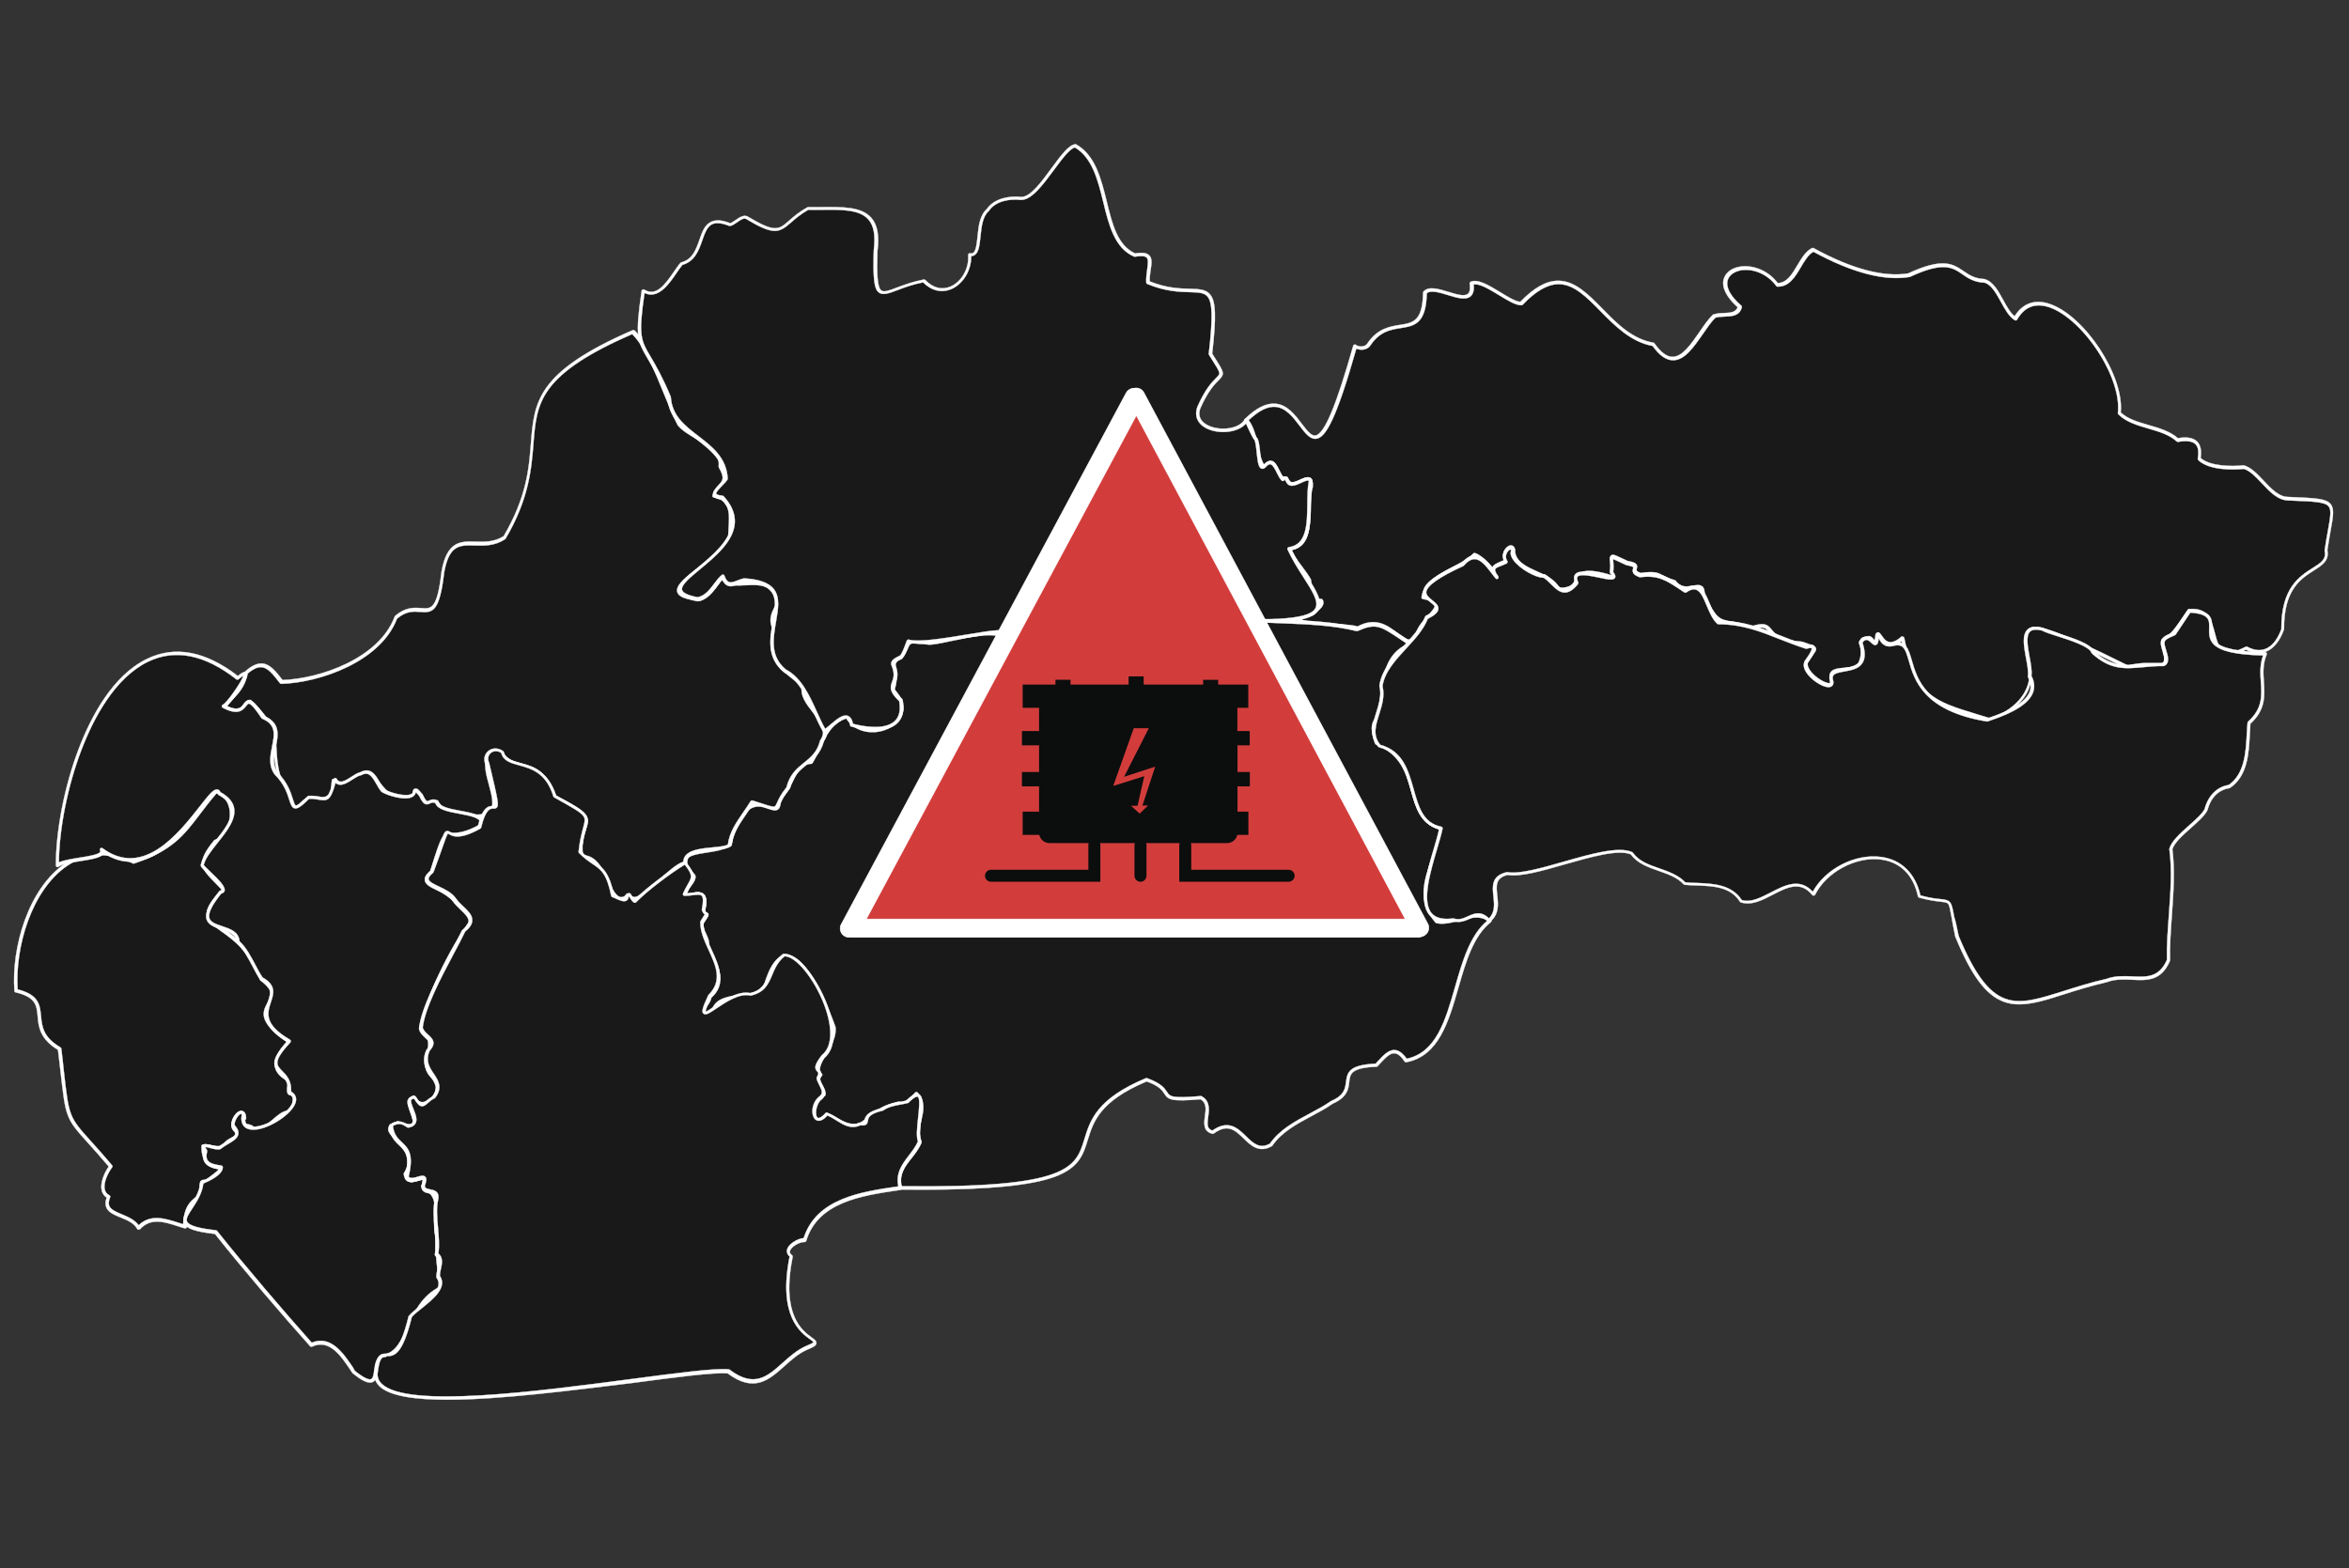 <?xml version="1.0" encoding="utf-8"?>
<!-- Generator: Adobe Illustrator 24.3.0, SVG Export Plug-In . SVG Version: 6.00 Build 0)  -->
<svg version="1.1" id="Layer_1" xmlns="http://www.w3.org/2000/svg" xmlns:xlink="http://www.w3.org/1999/xlink" x="0px" y="0px"
	 viewBox="0 0 1920 1282" style="enable-background:new 0 0 1920 1282;" xml:space="preserve">
<rect x="0" y="0" width="1920" height="1282" fill="#333333" stroke="none"/>
<style type="text/css">
	.st0{fill:#191919;}
	.st1{fill:#FFFFFF;stroke:#FFFFFF;stroke-width:0.25;stroke-miterlimit:10;}
	.st2{fill:#D23D3C;}
	.st3{fill:#FFFFFF;stroke:#FFFFFF;stroke-width:0.5;stroke-miterlimit:10;}
	.st4{fill:#0C0D0D;}
</style>
<g>
	<g>
		<path class="st0" d="M1018.7,343.7c55.4-53.7,44.3,97.5,89.1-60.5c3.3,2.6,9.3,2.1,11.4-1.5c18.4-27.2,44.9,1,45.7-42
			c8.5-9.8,41.4,17.6,38.1-7.6c8.9-4.5,31.4,17,40.6,16.5c48.3-50.7,62,25.8,107.9,33.3c21.9,31,35.2-8.7,49.7-23
			c6.9-2.8,18.8,1.7,21.1-7.8c-33.1-28.6,10.6-44.9,30.6-17.9c15,0.4,17.8-23,29.3-28.7c22.6,12.3,52.9,25.1,78.4,20.8
			c43.6-20.3,38.1,3.8,61.8,4.7c11.4,3.3,15.5,25.1,25.2,30.9c24.4-42.6,89.8,35.9,84.8,77.2c11.6,11.7,35.5,10.6,47.7,22.1
			c12.6-2.3,20.1,1.2,17.6,15.3c7.8,7.7,26.4,8,36.5,6.8c12.5,3.6,21.7,25.5,36.2,25.9c45,1.9,37.1,0.8,31.1,42.2
			c4.2,20.1-35.8,10-35.4,64.5c-5.1,14.3-15.3,23.1-29.8,15.3c-39.1,19.7-15.7-34.3-46.7-30.7c-5.6,7.3-13.2,21-21.6,24.5
			c6.5,31.5-0.6,14.2-28.8,21.7c-155.6-77.5-24.6,8-111.6,43.3c-44.9-14.1-62.6-14.5-72.4-67.1c-18.9,16.7-19.4-14.9-21.5,3.5
			c-1.3,3.3-4-3.8-6.4-3.5c-11.6,1.3-1.3,5-6.5,19.6c-2.3,10.9-28.3,1.2-23.7,14.5c3.7,12.3-25.2-4.8-20.8-14.8
			c7.6-12.7,10.8-9.6-3.6-14.9c-35.4-2.7-19-19.6-40.7-12.8c-27.8-7.9-25.8,1.1-40.2-25.9c1.3-16.9-14.2,1.5-23.3-11.7
			c-14.5-4-10.3-8.3-27.8-5.8c-11.4-4.2,3.6-7.5-10.9-9.9c-17.9-8.2-10.7-6.9-12.5,7.4c0.9,1.8,5.5,3.5,1.4,4.7
			c-43.5-13.5-18.7,10.6-45.2,9.8c-6.6-15.3-36.6-13.4-36.7-32.5c-1.3-6.1-10.4,2.3-5.7,9.3c-5.7,2.4-14.9,5.1-7.3,12.5
			c-2.6-4-12.3-15.6-18.9-17.7c-11.4,12-39.5,16.6-41.9,34.9c27.3,5-4.8,17.5-4.8,32.6c-13.2,14.2-21.9-22.7-49-7
			c0.3-3.5-73.4-2.2-36.6-12.1c2.2-2.4,9.7-6.9,7.1-10.8c-8.4,0.1-9-10.2-9.6-16.7c-3.1-6.6-14.6-18.6-16.4-25.8
			c21.9-2.5,12.8-33.3,17.8-50.7c1.4-16.8-16.4,7-20.2-6.9c-8.7,3.1-7.3-22.3-18.3-9C1026.1,374,1027.4,354,1018.7,343.7z"/>
		<path class="st1" d="M1627.6,590.2c-0.1,0-0.3,0-0.4-0.1c-4.1-1.3-7.9-2.5-11.7-3.6c-35.5-10.8-52.1-15.8-61.2-62.3
			c-3.8,3-7.2,4.3-10.4,3.9c-4.3-0.5-6.7-4.1-8.2-6.2c-0.1-0.1-0.1-0.2-0.2-0.3c-0.2,0.8-0.3,2-0.6,3.8c0,0.1,0,0.2-0.1,0.3
			c-0.5,1.2-1.3,1.6-1.8,1.7c-1.4,0.2-2.5-1.1-3.6-2.4c-0.5-0.6-1.6-1.9-2-2c-2.5,0.3-4,0.7-4.4,1.2c-0.3,0.4-0.1,1.5,0.1,2.9
			c0.5,3,1.4,7.6-1.1,14.5c-1.3,6-8.3,6.6-14.4,7.2c-4,0.4-8.2,0.8-9.4,2.6c-0.5,0.9-0.5,2.2,0.1,3.9c1,3.3-0.1,4.8-1.1,5.4
			c-3.2,2.1-10.3-1.4-15.5-5.8c-6.1-5.2-8.5-10.5-6.7-14.5c0,0,0-0.1,0.1-0.1c1.8-3,3.3-5.1,4.5-6.7c0.8-1.1,1.7-2.3,1.8-2.8
			c-0.5-0.4-2.6-1.2-4.9-2c-1.2-0.4-2.5-0.9-4.1-1.4c-19-1.5-23.6-7.2-26.7-11c-2.6-3.2-3.9-4.8-13.3-1.9c-0.3,0.1-0.5,0.1-0.8,0
			c-7.2-2-12.2-2.9-16.3-3.6c-12.2-2.1-14.1-3.2-24.7-22.9c-0.1-0.2-0.2-0.5-0.2-0.7c0.2-3-0.1-4.9-0.9-5.7c-1-0.9-3.2-0.5-5.7-0.1
			c-4.8,0.8-11.3,2-16.2-4.7c-5-1.4-7.8-2.9-10-4.1c-3.8-2-6-3.1-16.8-1.6c-0.2,0-0.4,0-0.7-0.1c-5.5-2-6-4.3-5.2-7.1
			c0.1-0.4,0.3-0.8,0.2-1c-0.1-0.2-0.9-1-5.7-1.8c-0.1,0-0.2-0.1-0.3-0.1c-2.2-1-4-1.9-5.5-2.6c-2.1-1-4.1-1.9-5-2.2
			c0,0.4,0.1,1,0.1,1.6c0.2,2,0.4,5,0,9.1c0.3,0.3,0.7,0.7,1.1,1c1,0.9,2.2,1.9,1.9,3.3c-0.3,1.3-1.6,1.8-2.6,2.1
			c-0.3,0.1-0.5,0.1-0.8,0c-24-7.4-26.1-3.3-28.5,1.5c-1.9,3.9-4.3,8.7-16.4,8.3c-0.5,0-1-0.3-1.2-0.8c-2.7-6.3-10.2-9.6-17.4-12.9
			c-9.5-4.2-19.3-8.6-19.4-20c-0.1-0.3-0.2-0.8-0.5-0.9c-0.5-0.1-1.6,0.5-2.6,2c-0.6,0.9-2.3,4-0.1,7.3c0.2,0.3,0.3,0.8,0.2,1.1
			c-0.1,0.4-0.4,0.7-0.8,0.9c-0.5,0.2-1.1,0.4-1.6,0.7c-3.2,1.3-7.3,2.9-7.7,5.1c-0.1,0.4,0,0.9,0.2,1.4c1.1,1.3,1.9,2.5,2.4,3.3
			c0.4,0.6,0.3,1.3-0.3,1.8c-0.5,0.4-1.3,0.4-1.8-0.1c-1.3-1.3-2.2-2.5-2.7-3.6c-3.8-4.7-10.1-11.5-14.9-13.5
			c-4.4,4.3-10.6,7.6-17.2,11c-10.5,5.5-21.4,11.2-23.5,21.2c6.4,1.3,9.6,3.1,10.6,5.9c1.3,3.7-2.3,7.7-6.5,12.3
			c-4.3,4.7-9.1,10-9.1,15.5c0,0.3-0.1,0.7-0.4,0.9c-6.8,7.3-12.7,2.7-19-2.2c-7.6-6-16.2-12.7-30.4-4.5c-0.4,0.3-1,0.2-1.4,0
			c-0.2-0.1-0.3-0.3-0.4-0.5c-1.8-0.8-10.5-1.4-17.6-1.9c-21.8-1.6-29.2-2.7-29.5-6c-0.2-1.9,1.6-3.6,10.9-6.1
			c0.6-0.6,1.3-1.2,2.1-1.9c2.8-2.4,5.3-4.6,4.9-6.4c-8.5-0.6-9.4-10.8-10-17l-0.1-0.6c-1.3-2.6-3.9-6.1-6.7-9.8
			c-4.2-5.7-8.6-11.5-9.7-16c-0.1-0.4,0-0.8,0.2-1.1c0.2-0.3,0.6-0.5,1-0.6c13.9-1.6,14.3-15.6,14.7-30.4c0.2-6.7,0.4-13.6,2-19.2
			c0.3-3.5-0.4-4.3-0.7-4.5c-0.9-0.6-3.6,0.6-5.7,1.5c-3.3,1.5-7.1,3.2-10.2,1.8c-1.4-0.7-2.5-1.9-3.2-3.8c-4,0.5-6.1-4-7.8-7.6
			c-1.2-2.5-2.5-5.3-3.9-5.5c-1.1-0.1-2.7,1.1-4.7,3.4c-0.3,0.3-0.6,0.5-1,0.5l0,0c-0.4,0-0.8-0.2-1-0.5c-3.5-4.1-5-10.8-6.6-17.8
			c-1.7-7.6-3.4-15.5-7.9-20.7c-0.5-0.5-0.4-1.3,0.1-1.8c9.3-9,17.4-13.1,24.9-12.5c9.8,0.7,16.3,9.4,21.6,16.4
			c4.2,5.5,7.8,10.2,11.3,9.6c7.3-1.4,16.8-24,30.8-73.4c0.1-0.4,0.5-0.8,0.9-0.9s0.9-0.1,1.2,0.2c1.5,1.2,3.7,1.6,5.8,1.2
			c1.7-0.3,3-1.2,3.7-2.4c8.3-12.3,18.4-13.8,26.5-15.1c10.8-1.7,18.6-2.9,19-26.3c0-0.3,0.1-0.6,0.3-0.9c4.1-4.8,12.4-2.2,20.4,0.2
			c6.4,2,13.1,4,15.9,1.6c1.6-1.3,2.1-4.1,1.5-8.4c-0.1-0.6,0.2-1.1,0.7-1.4c5.7-2.8,15.1,2.9,24.3,8.5c6.2,3.8,12.6,7.7,16.4,7.8
			c11.1-11.5,21.2-17.2,30.8-17.2c0.1,0,0.1,0,0.2,0c13.6,0,24.5,11.1,36,22.8c12,12.3,24.5,24.9,41.7,27.8c0.4,0.1,0.7,0.3,0.9,0.6
			c5.2,7.4,10.1,11,14.8,11l0,0c8,0,15.1-10.3,22-20.3c3.6-5.3,7.1-10.3,10.7-13.9c0.1-0.1,0.3-0.2,0.4-0.3c2.6-1,5.7-1.2,8.7-1.3
			c6.1-0.2,9.9-0.7,11.4-4.8c-9.1-8.1-13.2-16.2-11.4-22.9c1.4-5.1,6.1-8.9,12.7-10.1c9.3-1.8,22.6,1.7,31.5,13.3
			c7.5-0.2,11.6-7.1,16-14.5c3.4-5.7,6.8-11.5,12-14.1c0.4-0.2,0.9-0.2,1.2,0c31.3,17.1,57.4,24,77.4,20.7
			c28.6-13.3,36.6-7.7,45.2-1.9c4.4,3,9,6.2,17.1,6.5c0.1,0,0.2,0,0.3,0.1c6.8,2,11,9.6,15.1,17.1c2.8,5.2,5.8,10.5,9.3,13.2
			c6.6-10.6,16.5-14.1,28.5-10.1c28.9,9.6,61.2,59,58.2,88.7c5.6,5.4,14,7.8,22.9,10.4c8.6,2.5,17.6,5.1,23.8,10.7
			c7.5-1.3,12.7-0.3,15.8,2.8c2.8,2.8,3.7,7.3,2.8,13.4c7.9,7,26.2,7,34.9,6c0.2,0,0.4,0,0.5,0c5.9,1.7,10.9,7,16.1,12.5
			c6,6.4,12.3,13.1,19.7,13.3l2.4,0.1c20.5,0.9,29,1.2,32.7,5.8c3.2,3.9,2,10.3-0.1,21.9c-0.8,4.5-1.7,9.6-2.6,15.7
			c1.7,8.6-4.2,12.3-11,16.6c-10.4,6.6-24.7,15.5-24.4,47.9c0,0.2,0,0.3-0.1,0.5c-3.4,9.4-8.5,15.6-14.7,18
			c-5,1.9-10.5,1.4-16.4-1.6c-8.4,4.1-14.7,5.2-19.1,3.2c-5.7-2.5-7.5-9.5-9.3-16.3c-2.6-9.8-5-19-17.6-17.8
			c-1.2,1.6-2.5,3.5-3.9,5.5c-4.7,6.8-10.5,15.3-16.9,18.5c2.3,11.2,2.9,16.3,0.7,18.8c-1.7,2-4.6,1.8-8.9,1.6
			c-5.1-0.3-12.1-0.7-21.9,1.8c-0.3,0.1-0.7,0-0.9-0.1c-52.3-26-73.6-34.3-78.6-30.5c-2.3,1.8-1.3,7-0.1,13.7
			c3.1,16.4,8.3,43.8-31.8,60.1C1627.9,590.2,1627.7,590.2,1627.6,590.2z M1555.2,520.4c0.1,0,0.3,0,0.4,0.1c0.5,0.2,0.8,0.5,0.9,1
			c8.7,47,23.7,51.5,59.8,62.5c3.6,1.1,7.3,2.2,11.2,3.4c37.6-15.5,32.9-40.4,29.7-57c-1.4-7.6-2.6-13.6,1.1-16.4
			c5.5-4.2,19.1-0.8,81,30c9.9-2.5,17.3-2.1,22.2-1.8c3.4,0.2,5.8,0.4,6.7-0.6c1.4-1.6,0.5-7.7-1.5-17.5c-0.1-0.6,0.2-1.3,0.8-1.5
			c6-2.5,11.9-11.1,16.7-18c1.5-2.2,3-4.3,4.3-6.1c0.2-0.3,0.5-0.5,0.9-0.5c15.4-1.8,18.4,9.6,21,19.7c1.7,6.4,3.3,12.5,7.8,14.5
			c3.8,1.7,9.5,0.6,17.4-3.5c0.4-0.2,0.9-0.2,1.2,0c5.4,2.9,10.4,3.5,14.8,1.8c6.9-2.6,10.9-10.2,13.1-16.2
			c-0.2-33.7,14.8-43.1,25.7-50c6.7-4.2,11.2-7,9.7-14c0-0.2,0-0.3,0-0.5c0.9-6.3,1.9-11.5,2.7-16.1c1.9-10.8,3-16.7,0.6-19.7
			c-2.9-3.7-12.2-4.1-30.7-4.8l-2.4-0.1c-8.6-0.2-15.2-7.3-21.6-14.1c-4.9-5.2-9.5-10.1-14.6-11.7c-10.1,1.1-29.1,0.9-37.3-7.2
			c-0.3-0.3-0.5-0.8-0.4-1.2c1-5.6,0.4-9.6-1.9-11.8c-2.5-2.5-7.3-3.1-14.1-1.9c-0.4,0.1-0.9-0.1-1.2-0.3
			c-5.8-5.5-14.6-8.1-23.2-10.6c-9-2.6-18.4-5.4-24.5-11.6c-0.3-0.3-0.4-0.7-0.4-1.1c1.6-13.5-4.6-32.5-16.6-50.8
			c-11.7-17.8-26.9-31.5-39.7-35.7c-11.3-3.7-20.1-0.3-26.1,10.2c-0.2,0.3-0.5,0.5-0.8,0.6c-0.4,0.1-0.7,0-1-0.1
			c-4.7-2.8-8.1-9-11.4-15c-3.8-6.9-7.7-14-13.3-15.7c-8.7-0.4-13.6-3.7-18.3-7c-7.9-5.4-15.3-10.6-42.7,2.2c-0.1,0-0.2,0.1-0.3,0.1
			c-20.5,3.5-47-3.4-78.7-20.6c-4.2,2.4-7.2,7.4-10.3,12.7c-4.6,7.8-9.4,15.8-18.6,15.8c-0.1,0-0.3,0-0.4,0c-0.4,0-0.8-0.2-1-0.5
			c-8.2-11.1-20.6-14.4-29.2-12.8c-5.5,1.1-9.5,4.1-10.6,8.2c-1.6,5.8,2.4,13.1,11.2,20.7c0.4,0.3,0.5,0.9,0.4,1.3
			c-1.8,7.2-8.3,7.4-14.1,7.6c-2.7,0.1-5.4,0.2-7.6,1c-3.4,3.4-6.7,8.2-10.2,13.3c-7.3,10.5-14.8,21.4-24.2,21.4c0,0,0,0-0.1,0
			c-5.6,0-11.1-3.8-16.7-11.7c-17.8-3.2-31-16.6-42.7-28.5c-11.1-11.3-21.6-22-34.1-22c-0.1,0-0.1,0-0.2,0
			c-8.9,0.1-18.5,5.6-29.2,16.8c-0.2,0.2-0.6,0.4-0.9,0.4c-4.5,0.3-11.2-3.8-18.4-8.2c-7.6-4.6-16.2-9.9-20.8-8.7
			c0.5,4.7-0.4,7.9-2.6,9.7c-3.9,3.3-11,1.2-18.4-1.1c-6.9-2.1-14.1-4.3-17.3-1.4c-0.6,25.1-10.2,26.6-21.3,28.4
			c-8,1.2-17.1,2.7-24.6,13.9c-1,1.8-3,3.1-5.4,3.6c-2.1,0.4-4.4,0.1-6.3-0.7c-16.8,59.2-25.2,72.3-32.4,73.6
			c-5.2,1-9.3-4.4-14-10.6c-5.2-6.9-11.2-14.7-19.7-15.4c-6.5-0.5-13.6,3.1-21.9,10.9c4.3,5.6,6,13.4,7.6,20.9
			c1.3,6,2.6,11.7,5,15.4c2.2-2.3,4.1-3.3,5.9-3.1c2.9,0.4,4.5,3.8,6,7.1c2.2,4.8,3.5,6.7,5.8,5.9c0.4-0.1,0.7-0.1,1.1,0.1
			s0.6,0.5,0.7,0.8c0.5,1.8,1.2,2.8,2.2,3.3c1.9,0.9,5.1-0.5,7.9-1.8c3.2-1.4,6.2-2.8,8.4-1.3c1.5,1.1,2.1,3.3,1.8,7.1
			c0,0.1,0,0.2,0,0.3c-1.5,5.3-1.7,12.1-1.9,18.7c-0.4,14.8-0.8,30.1-15.5,32.8c1.5,3.9,5.3,9,8.8,13.6c2.9,3.9,5.7,7.6,7.1,10.5
			c0.1,0.1,0.1,0.3,0.1,0.4l0.1,0.8c0.7,7.7,1.9,14.7,8.2,14.6l0,0c0.5,0,0.9,0.2,1.1,0.6c2.6,4-2.1,7.9-5.2,10.5
			c-0.8,0.7-1.6,1.4-2.1,1.9c-0.2,0.2-0.4,0.3-0.6,0.4c-6.5,1.8-8.5,2.9-9.1,3.4c2.7,1.8,18.3,2.9,26.8,3.5
			c12.1,0.9,16.9,1.4,18.7,2.3c15.2-8.3,25.2-0.5,32.5,5.2c6.6,5.1,10.3,7.7,15,2.9c0.3-6.3,5.3-11.8,9.8-16.7
			c3.5-3.8,6.7-7.4,6-9.6c-0.4-1.2-2.5-3-9.8-4.3c-0.7-0.1-1.2-0.8-1.1-1.5c1.6-12.2,13.6-18.4,25.1-24.5
			c6.7-3.5,13.1-6.8,17.2-11.2c0.4-0.4,0.9-0.5,1.4-0.4c4.7,1.5,10.5,7.2,14.6,12c1.3-3,5.4-4.6,9-6.1c0.1,0,0.1-0.1,0.2-0.1
			c-1.5-3.3-0.6-6.7,0.9-8.9c1.5-2.2,3.6-3.5,5.3-3.1c0.8,0.2,2.2,0.8,2.7,3.1c0,0.1,0,0.2,0,0.3c0,9.7,8.7,13.6,17.8,17.7
			c7.4,3.3,15,6.7,18.4,13.5c9.6,0.1,11.3-3.3,13.1-6.8c3.3-6.6,7.2-10.4,31.3-3l0,0c-0.2-0.2-0.5-0.4-0.7-0.6
			c-0.7-0.6-1.5-1.3-1.9-2.1c-0.1-0.2-0.2-0.5-0.1-0.8c0.5-4.1,0.3-7.1,0.1-9c-0.2-2.1-0.3-3.5,0.8-4.3c1.3-0.9,2.8-0.2,7.9,2.2
			c1.5,0.7,3.2,1.5,5.4,2.5c4.3,0.7,6.5,1.6,7.3,3c0.7,1.2,0.3,2.3,0.1,3.2c-0.4,1.2-0.7,2.1,3.2,3.6c11.4-1.6,13.9-0.3,18.1,1.9
			c2.2,1.2,4.9,2.6,9.9,4c0.3,0.1,0.6,0.3,0.7,0.5c4,5.7,9.2,4.8,13.8,4c3.1-0.5,6-1.1,8,0.7c1.5,1.3,2,3.7,1.8,7.5
			c10.2,19,11.6,19.3,22.6,21.2c3.9,0.7,9.1,1.6,16.2,3.6c10.3-3.2,12.7-1.1,15.9,2.8c3,3.6,7,8.6,25,10c0.1,0,0.2,0,0.4,0.1
			c1.6,0.6,3.1,1.1,4.3,1.5c4.3,1.5,6.1,2.1,6.6,3.7c0.5,1.5-0.5,2.8-2.2,5.1c-1.1,1.5-2.6,3.6-4.3,6.4c-1.4,3.4,2.2,8,6,11.3
			c5.4,4.6,11,6.4,12.2,5.6c0.4-0.2,0.4-1.2,0-2.4c-0.9-2.5-0.8-4.6,0.2-6.2c1.9-3,6.5-3.4,11.4-3.8c5.5-0.5,11.2-1,12-5.2
			c0-0.1,0-0.1,0-0.2c2.2-6.2,1.5-10.2,1-13.2c-0.4-2-0.7-3.7,0.4-5c0.9-1.3,2.7-1.9,6.3-2.3c1.8-0.2,3.2,1.4,4.4,2.9
			c0.3,0.3,0.6,0.7,0.9,1c0.5-4.4,1-6,2.4-6.4c1.3-0.3,2.1,0.8,3.2,2.3c1.4,2,3.2,4.7,6.3,5.1c2.8,0.3,6.1-1.2,10-4.7
			C1554.5,520.5,1554.9,520.4,1555.2,520.4z"/>
	</g>
	<g>
		<path class="st0" d="M1217.6,752.5c-33.5,26.1-22.9,105.7-68.5,114.3c-9.5-14-16-5-24.2,3.8c-39.7,1.6-10.4,19.2-36.5,30.4
			c-15.8,11.2-38.1,17.7-49.7,34.7c-20.2,11.8-24-27.5-47.6-10.2c-13.1-3.2,2.8-21.4-9.7-28.3c-41.9,3.7-16.8-4.6-44.4-14.6
			C834.6,925.5,962.1,974,736,971c-4.6-16.9,10.3-24.4,15.8-37.7c-5.9-15.2,8-27.5-2.9-39.6c-3.7,3.8-8.4,9.8-14.5,7.8
			c-34.8,7.7-22.3,31.2-58.7,9.1c-13.4,14.1-12.9-10.3-2.3-16.3c0.6-5.4-8-11.5-2.8-16.1c-8.5-7.8,13.2-24.3,10.7-39.2
			c-9.8-27.2-38.8-92.8-56-32.8c-7.9,12.6-37.4,2.7-42.5,19.8c-1.4,1.3-3.9,3.6-4.3,5.7c-10.4-7,0.9-9.5,1.7-17.3
			c15.2-12.9,2.7-29.7-2-41.9c1.2-6.5-5.8-12.1-4.3-18.6c7.1-11.2,3-3.8,1.3-10.1c7.1-28.1-23.3-1.1-13-18.9c2-1.9,6.3-7.3,5-9.7
			c-26.8-28.2,31.6-13.3,30.8-30.8c17.3-53.7,40.2-6.1,39.1-32.6c11.3-7.6,11-28.9,26.2-29.3c8.4-13.6,11.7-32.4,29.3-37.4
			c13.6,25.4,63.2,4.8,37.1-21.8c5.9-12.9-4.9-22.5,6.8-26.2c9.2-14.5,2.3-13.9,22.2-12c10.5,1.8,76-22.6,60.3,7.3
			c-3.6,7,23.2,1.7,19.6-7.5c51-76.9,133.8-5.2,163.3-20.9c32.9,5.5,73.2,1.7,107.4,10.1c17.6-7.8,20.3-3.4,44.1,12.2
			c-28.3,10.3-19.4,44.5-28.5,61.9c-4.2,4.8-1.5,13.3,0.4,18.7c40.3,16.2,19.8,60.5,52.9,69.9c-4.6,30.7-24.8,51.6-3.7,76.3
			C1188.3,755.9,1206.8,741.9,1217.6,752.5z"/>
		<path class="st1" d="M754.9,972.5c-6.1,0-12.4,0-18.9-0.1c-0.6,0-1.1-0.4-1.3-1c-3.2-11.8,2.6-19.3,8.3-26.7
			c2.7-3.6,5.6-7.2,7.4-11.4c-2.6-7.1-1.1-13.6,0.2-19.3c1.5-6.7,2.7-12.5-1.7-18.2c-3.5,3.8-8.3,8.9-14.5,7.2
			c-13,3-19.1,8.1-23.9,12.3c-8.5,7.2-13.2,9.9-34.5-2.8c-3.3,3.3-6.1,4.5-8.4,3.7c-1.8-0.6-3-2.6-3.3-5.4
			c-0.5-5.6,2.5-13.6,7.8-17.1c-0.1-1.6-1.1-3.5-2.1-5.3c-1.7-3-3.7-6.8-1.2-10c-3.7-4.8,0.2-11.4,4.3-18.4c3.8-6.5,8.1-13.8,7-20.5
			c-9.4-26.1-24.6-56.3-37.1-56.3c-0.1,0-0.2,0-0.2,0c-6.2,0.2-11.6,8.1-16.1,23.6c0,0.1-0.1,0.2-0.2,0.3c-4,6.3-12.6,7.4-20.9,8.5
			c-9.7,1.3-18.9,2.5-21.5,11c-0.1,0.2-0.2,0.5-0.4,0.6c-2.9,2.6-3.7,4.1-3.9,5c-0.1,0.4-0.4,0.8-0.8,1c-0.4,0.2-0.9,0.1-1.3-0.1
			c-3-2-4.6-3.9-4.9-5.9c-0.4-2.4,1.2-4.5,2.8-6.4c1.5-1.9,3-3.8,3.2-6.3c0-0.4,0.2-0.7,0.5-0.9c11.7-10,5.9-22.4,0.7-33.4
			c-1.2-2.5-2.3-4.8-3.1-7c-0.1-0.2-0.1-0.5-0.1-0.7c0.5-2.8-0.8-5.5-2.1-8.4c-1.5-3.2-3.1-6.5-2.2-10.3c0-0.2,0.1-0.3,0.2-0.4
			c0.7-1.2,1.4-2.1,1.9-2.9c0.7-1,1.2-1.9,1.6-2.5c-0.9-0.5-1.8-1.5-2.4-3.6c-0.1-0.2-0.1-0.5,0-0.7c1.8-7.1,0.9-9.9-0.1-11
			c-1.6-1.7-5.2-0.9-8.1-0.2c-2.8,0.6-5.3,1.2-6.5-0.5c-1-1.4-0.5-3.5,1.9-7.6c0.1-0.1,0.1-0.2,0.2-0.3c2.5-2.4,5.2-6.6,4.8-7.9
			c-6-6.3-8.2-11-6.9-14.6c1.8-5.2,10-6.4,18.7-7.8c9.4-1.4,19.1-2.9,18.8-9.2c0-0.2,0-0.3,0.1-0.5c4.7-14.5,10.2-23.1,16.8-26.4
			c6-3,11.7-1,15.8,0.5c2.3,0.8,4.4,1.6,5.3,0.9c0.6-0.5,1.3-2.1,1.1-7.1c0-0.5,0.2-0.9,0.6-1.2c4.4-3,7-8.3,9.6-13.6
			c3.7-7.5,7.4-15.3,16.6-15.9c2.1-3.4,3.8-7.2,5.6-10.9c5.2-11.1,10.7-22.7,24.2-26.5c0.6-0.2,1.3,0.1,1.6,0.7
			c4,7.5,11.7,11.4,21.1,10.8c9.3-0.6,17.6-5.6,20.1-12.3c2.2-5.8,0.1-12.3-6.2-18.7c-0.4-0.4-0.5-1-0.3-1.5
			c2.5-5.3,1.9-10,1.3-14.2c-0.7-5.2-1.3-10.1,5.8-12.6c2-3.2,3.2-5.7,4.1-7.5c3.1-6.3,4-6.2,15-5.1c1.2,0.1,2.6,0.3,4.1,0.4h0.1
			c2.7,0.4,10.2-1.2,18.2-2.9c17.2-3.7,38.5-8.3,44.2-0.8c2.2,2.9,1.8,7.3-1.1,12.9c-0.3,0.6-0.2,0.7-0.1,0.7
			c1.6,1.4,10,0.2,14.7-3.1c2.4-1.7,3.2-3.4,2.5-5.2c-0.2-0.4-0.1-0.9,0.1-1.2c15.2-22.9,34.4-34.9,58.8-36.6
			c20.9-1.5,42.1,4.7,60.7,10.2c18.6,5.5,34.7,10.2,44.3,5.1c0.3-0.1,0.6-0.2,0.9-0.1c14.2,2.4,29.5,3,45.8,3.6
			c20.6,0.8,41.9,1.7,61.3,6.4c16-6.9,20.6-3.8,37.7,7.6c2.2,1.5,4.6,3.1,7.3,4.9c0.4,0.3,0.7,0.8,0.6,1.3s-0.4,0.9-0.9,1.1
			c-18.1,6.6-20.3,23.2-22.5,39.2c-1.1,8.2-2.2,16-5.3,22.1c0,0.1-0.1,0.2-0.2,0.3c-3.4,3.9-1.6,10.9,0.5,16.8
			c21.1,8.7,25.7,25.3,29.8,39.8c3.9,13.7,7.2,25.5,22.4,29.8c0.7,0.2,1.1,0.8,1,1.5c-1.4,9.5-4.3,18-7.1,26.1
			c-6.1,18.1-11,32.3,2.7,48.7c5.3,0.9,11.5-0.7,17.4-2.2c9.4-2.4,19.1-4.9,26,1.9c0.3,0.3,0.4,0.6,0.4,1s-0.2,0.7-0.5,1
			c-14.3,11.1-20.6,32.8-26.6,53.8c-7.9,27.4-16,55.7-42.5,60.7c-0.5,0.1-1.1-0.1-1.4-0.6c-2.9-4.3-5.6-6.5-8.2-6.7
			c-3.9-0.3-7.9,4.1-12.2,8.7c-0.6,0.6-1.1,1.3-1.7,1.9c-0.2,0.3-0.6,0.4-0.9,0.4c-21,0.8-21.6,6-22.3,12.5
			c-0.6,5.5-1.4,12.4-13.5,17.7c-5.3,3.8-11.5,7-17.4,10.2c-11.9,6.4-24.3,13-31.9,24.1c-0.1,0.2-0.3,0.3-0.4,0.4
			c-10.4,6-17.1-0.5-23-6.2c-6.9-6.7-12.9-12.6-24.5-4.1c-0.3,0.2-0.7,0.3-1.1,0.2c-7.7-1.9-6.9-8.5-6.1-14.3
			c0.8-5.6,1.5-10.9-3.6-13.9c-24.2,2.1-26.5,0.3-29.6-4.6c-1.7-2.6-4-6.2-14.4-10c-38.5,16.2-43.6,33-48.2,47.8
			c-3.6,11.8-7,22.9-27.3,30.3C842.3,969.1,808.1,972.5,754.9,972.5z M737,969.7c137,1.7,142.2-15.2,149.4-38.6
			c4.7-15.4,10.1-32.9,50.2-49.7c0.3-0.1,0.7-0.1,1,0c11.7,4.2,14.3,8.3,16.3,11.3c2.4,3.6,3.5,5.4,27.5,3.3c0.3,0,0.5,0,0.8,0.2
			c7.1,3.9,6.1,11.1,5.3,16.8c-0.8,6.1-1.1,9.8,3.5,11.2c13.1-9.3,20.8-1.9,27.5,4.7c5.9,5.7,11,10.7,19.5,6
			c8-11.5,20.5-18.2,32.7-24.7c6.2-3.3,12-6.4,17.2-10.1c0.1-0.1,0.2-0.1,0.2-0.1c10.8-4.6,11.4-10.2,12.1-15.6
			c1-8.4,3.2-13.9,24.3-14.9c0.5-0.5,0.9-1,1.3-1.5c4.7-5.1,9.1-10,14.3-9.6c3.3,0.2,6.5,2.6,9.7,7.1c24.1-5.1,31.6-31.1,39.5-58.6
			c6-20.8,12.1-42.3,26.3-54.2c-5.8-4.5-13.9-2.4-22.3-0.2c-6.4,1.7-13.1,3.4-19.1,2.2c-0.3-0.1-0.6-0.2-0.8-0.4
			c-15.1-17.6-9.7-33.4-3.6-51.6c2.6-7.7,5.3-15.7,6.8-24.5c-15.7-5-19.3-17.8-23.1-31.3c-4.2-14.8-8.5-30.1-28.8-38.3
			c-0.4-0.1-0.6-0.4-0.8-0.8c-1.5-4.2-5-14.2-0.3-19.9c2.9-5.6,3.9-13.1,5-21c2.1-15.4,4.4-32.7,21.8-40.4c-1.9-1.2-3.6-2.4-5.2-3.5
			c-17-11.4-20.5-13.8-35.5-7.2c-0.3,0.1-0.6,0.1-0.9,0.1c-19.2-4.8-40.6-5.6-61.2-6.4c-16.2-0.6-31.4-1.3-45.7-3.6
			c-10.5,5.3-26.9,0.5-45.9-5.1c-37-10.9-83.1-24.4-116.2,24.8c0.7,2.7-0.5,5.4-3.7,7.7c-4.9,3.5-15,5.7-18,3
			c-0.5-0.5-1.7-1.8-0.5-4c2.4-4.7,2.9-8.1,1.4-10.1c-4.6-6.1-26.8-1.3-41.5,1.8c-8.9,1.9-16,3.4-19.2,2.9c-1.5-0.1-2.9-0.3-4.1-0.4
			c-5.1-0.5-8-0.8-9.4-0.3c-1.1,0.4-1.6,1.2-2.9,4c-1,1.9-2.3,4.6-4.5,8.1c-0.2,0.3-0.4,0.5-0.7,0.6c-5.4,1.8-5.1,4.6-4.4,9.9
			c0.5,4.1,1.2,9.1-1.2,14.8c8.3,8.8,8,16.2,6.2,20.9c-2.9,7.6-12.2,13.4-22.5,14c-9.9,0.6-18.5-3.6-23.1-11.2
			c-11.6,3.8-16.4,13.9-21.5,24.7c-1.9,4-3.8,8.1-6.1,11.8c-0.2,0.4-0.7,0.6-1.1,0.6c-8.1,0.2-11.3,6.8-15,14.5
			c-2.6,5.3-5.2,10.8-9.9,14.2c0.1,4.8-0.5,7.3-2.2,8.6c-2,1.5-4.7,0.5-7.8-0.5c-3.9-1.4-8.7-3.1-13.7-0.6
			c-5.9,2.9-11,11.2-15.4,24.6c0.2,8.5-11.1,10.2-21.1,11.7c-7.5,1.2-15.3,2.3-16.5,6c-0.9,2.5,1.3,6.6,6.5,12
			c0.1,0.1,0.1,0.2,0.2,0.3c2,3.7-4.1,10.1-5.1,11.1c-1.7,3-1.9,4.1-1.9,4.4c0.6,0.1,2.5-0.3,3.7-0.5c3.6-0.8,8-1.7,10.6,1
			c2.2,2.3,2.5,6.6,0.9,13.2c0.5,1.5,1,1.7,1.4,1.8c0.3,0.1,1,0.3,1.3,1.1c0.3,0.9,0,1.4-2.3,5c-0.5,0.7-1.1,1.6-1.7,2.7
			c-0.5,2.7,0.7,5.4,2.1,8.3c1.4,3,2.9,6.1,2.4,9.6c0.8,2,1.8,4.2,2.9,6.5c5.2,11.1,11.7,25-1,36.2c-0.5,3-2.3,5.3-3.7,7.1
			c-1.3,1.6-2.4,3-2.2,4.3c0.1,0.9,1,2,2.4,3.1c0.7-1.3,2-2.8,3.8-4.4c3.2-9.9,13.5-11.2,23.6-12.5c8-1,15.5-2,18.9-7.1
			c4.8-16.8,10.9-25.1,18.5-25.3c0.1,0,0.2,0,0.3,0c17.5,0,34.8,44.5,39.7,58.2c0,0.1,0,0.2,0.1,0.2c1.3,7.7-3.3,15.5-7.3,22.4
			c-4.6,7.9-7.2,13-3.8,16.1c0.3,0.3,0.4,0.6,0.4,1s-0.2,0.7-0.5,1c-2.1,1.8-1.3,3.8,0.8,7.7c1.3,2.4,2.7,4.9,2.4,7.5
			c0,0.4-0.3,0.8-0.7,1c-4.8,2.7-7.6,10.1-7.1,14.9c0.2,1.7,0.7,2.8,1.5,3.1c0.5,0.2,2.3,0.4,6.3-3.8c0.4-0.5,1.1-0.6,1.7-0.2
			c21.3,12.9,25,9.8,32.3,3.6c4.9-4.1,11.5-9.8,25.4-12.9c0.2-0.1,0.5,0,0.7,0c4.7,1.5,8.6-2.7,12.1-6.4c0.3-0.4,0.7-0.7,1-1.1
			c0.3-0.3,0.6-0.4,1-0.4s0.7,0.2,1,0.4c6.5,7.1,4.9,14.5,3.3,21.7c-1.3,5.8-2.6,11.8-0.1,18.3c0.1,0.3,0.1,0.7,0,1
			c-1.9,4.7-5,8.7-8,12.5C739.8,953.2,734.7,959.8,737,969.7z"/>
	</g>
	<g>
		<path class="st0" d="M113.3,1003.8c-7-12.7-31.3-8.9-24.4-25.5c-9.1-4.7-3.2-18.5,1.7-24.9c-39.6-46.9-33.7-27.1-41.9-96.1
			c-30.8-18-1.7-39.5-35.5-47.5C8.9,752.1,48,674,109.4,704.5c40.5-13.6,43.7-30.3,67.6-57.8c18.8,5.9,14.8,34.9-0.9,41.1
			c-16.8,20.3-8.3,22.4,7.3,39.4c-36,35.3,12.7,21.4,30.5,73.2c27.5,20.8-22,20.4,22.6,51c-11.3,12.3-16.6,22.8,0.2,31.5
			c0.6,2.7-2.9,12.3,2.2,10.9c5.1,1.5-0.4,18.2-4.6,15.5c-8.6,1.7-19.6,21-28.7,11.9c-4.8-2.2-10.3,0.1-5.6-7.3
			c-1.7-11.5-12.8,3.3-8.5,9c7.9,7.6-4,7-7.2,12.7c-4.7,6-12.7,0.3-18.1,1.4c-0.3,29.7,31.6,7,2.4,29c-4.1-0.6-3.9,0.5-3.8,4.3
			c3.9,12.1-13.4,5.3-13.7,32.3C138.5,999,124.2,991.7,113.3,1003.8z"/>
		<path class="st1" d="M113.3,1005.2c-0.1,0-0.1,0-0.2,0c-0.4,0-0.8-0.3-1-0.7c-2.7-4.9-8.2-7.1-13.6-9.3c-5.1-2.1-9.9-4.1-11.6-8.2
			c-0.9-2.2-0.8-4.9,0.3-8c-2.1-1.4-3.5-3.4-4.1-6c-1.3-5.9,2-14,5.8-19.4c-6.8-8-12.3-14.1-16.7-19c-18.4-20.4-18.4-20.4-22.8-59.3
			c-0.6-5-1.2-10.7-2-17.1c-15-9-15.9-19.2-16.6-27.4c-0.8-8.8-1.4-15.7-18-19.6c-0.6-0.1-1-0.6-1-1.2
			C9.2,774.8,23,726.2,53.7,705.5c16.7-11.2,35.9-12,55.8-2.4c29.9-10.1,38.7-21.7,51.9-39.1c4.1-5.4,8.8-11.5,14.6-18.1
			c0.4-0.4,0.9-0.6,1.4-0.4c8.1,2.5,13.1,9.6,13.5,18.9c0.3,9.3-4.3,20.6-13.9,24.6c-13.3,16.1-9.9,19.5,1,30.7
			c1.9,2,4.1,4.2,6.4,6.7c0.5,0.5,0.5,1.4-0.1,1.9c-9,8.8-12.9,14.7-12.5,19c0.3,4.3,4.8,7.5,11,11.9c10.2,7.3,24.2,17.3,32.2,40.5
			c12.8,9.8,9.4,15.6,6.1,21.2c-3.8,6.5-7.7,13.2,16.1,29.4c0.3,0.2,0.5,0.6,0.6,1c0,0.4-0.1,0.8-0.3,1.1
			c-7.9,8.6-10.9,14.3-10,19.1c0.7,3.8,3.9,7.2,9.8,10.3c0.3,0.2,0.6,0.5,0.7,0.9c0.3,1.1,0,2.6-0.2,4.5c-0.2,1.6-0.7,4.9-0.1,5.5
			c0,0,0.3,0.1,0.8-0.1c0.2-0.1,0.5-0.1,0.7,0c0.9,0.3,2.5,1.1,2.9,4c0.7,4.6-1.9,11.9-5,13.9c-1,0.6-2,0.8-3,0.4
			c-2.7,0.8-6,3.6-9.2,6.3c-6,5.2-13.5,11.6-20,5.3c-1.2-0.5-2.4-0.7-3.5-0.9c-1.8-0.3-3.5-0.6-4.2-2.2c-0.6-1.3-0.1-2.9,1.5-5.6
			c-0.3-1.8-0.9-2.6-1.3-2.6c-0.7-0.2-2.2,0.8-3.5,2.9c-1.6,2.6-2.6,6.1-1.2,8.1c2.3,2.2,3.2,4,3,5.7c-0.3,2.2-2.6,3.4-4.9,4.6
			c-2,1.1-4.1,2.1-5.1,3.9c0,0.1-0.1,0.1-0.1,0.2c-3.5,4.5-8.7,3.4-12.8,2.5c-1.8-0.4-3.5-0.8-5-0.7c0.3,12.9,7.1,14.2,11.2,14.9
			c1.7,0.3,3.2,0.6,3.5,1.9c0.4,1.9-1.4,3.4-12.8,12c-0.3,0.2-0.7,0.3-1,0.3c-1.7-0.3-2.1-0.1-2.2-0.1c-0.1,0.2-0.1,1.5-0.1,2.5v0.3
			c1.8,6-1.1,8.2-4.2,10.6c-3.9,3-9.3,7.2-9.5,22c0,0.4-0.2,0.8-0.5,1.1c-0.3,0.2-0.8,0.3-1.2,0.2c-1.9-0.5-3.9-1.2-5.8-1.8
			c-10.9-3.5-22.1-7.1-30.8,2.6C114,1005,113.6,1005.2,113.3,1005.2z M14.4,808.8c17.5,4.4,18.2,12.8,19.1,21.7
			c0.8,8.5,1.6,17.3,15.9,25.7c0.4,0.2,0.6,0.6,0.7,1c0.8,6.7,1.5,12.6,2,17.8c4.3,38,4.3,38,22.1,57.8c4.6,5.1,10.2,11.3,17.4,19.8
			c0.4,0.5,0.4,1.2,0,1.7c-3.1,4.1-7.3,12.3-6,18c0.5,2.2,1.7,3.8,3.8,4.8c0.6,0.3,0.9,1.1,0.6,1.7c-1.2,2.9-1.4,5.2-0.7,7
			c1.3,3.1,5.6,4.9,10.1,6.8c5,2.1,10.6,4.4,13.9,9c9.7-9.4,21.7-5.5,32.4-2.1c1.4,0.4,2.7,0.9,4,1.3c0.6-14.7,6.5-19.2,10.5-22.3
			c3-2.3,4.6-3.5,3.2-7.8c0-0.1-0.1-0.3-0.1-0.4v-0.5c0-2.1-0.1-3.6,1-4.6c0.9-0.8,2.2-0.8,3.8-0.6c4.5-3.4,9.3-7,10.9-8.7
			c-0.3-0.1-0.6-0.1-0.9-0.2c-4.4-0.8-13.6-2.5-13.4-18.8c0-0.6,0.4-1.2,1.1-1.3c2.2-0.5,4.8,0.1,7.2,0.6c3.9,0.8,7.6,1.6,10.1-1.4
			c1.4-2.4,3.9-3.7,6.1-4.8c1.7-0.9,3.4-1.8,3.5-2.6c0.1-0.4-0.2-1.4-2.3-3.5c-0.1,0-0.1-0.1-0.1-0.2c-2.3-3-1.1-7.8,1-11.2
			c1.9-3,4.3-4.6,6.4-4.1c1.9,0.4,3.1,2.2,3.5,5.4c0,0.3,0,0.6-0.2,0.9c-1.8,2.8-1.6,3.5-1.6,3.5c0.2,0.2,1.4,0.5,2.2,0.6
			c1.3,0.2,2.8,0.5,4.4,1.2c0.1,0.1,0.3,0.2,0.4,0.3c4.5,4.5,9.5,0.9,16.6-5.2c3.8-3.3,7.4-6.3,10.9-7c0.3-0.1,0.7,0,1,0.2
			c0.1,0.1,0.2,0.2,0.7-0.1c2-1.3,4.4-7.5,3.8-11.2c-0.1-0.6-0.3-1.4-0.8-1.7c-1.4,0.3-2.3-0.2-2.8-0.6c-1.7-1.5-1.3-4.8-0.8-7.9
			c0.1-1,0.3-2.2,0.3-2.9c-6.3-3.4-9.8-7.3-10.6-11.9c-1.2-6.8,4-14,9.7-20.3c-22.6-15.8-20.6-23.6-15.7-32.1
			c3.1-5.3,5.5-9.5-5.7-18c-0.2-0.2-0.4-0.4-0.5-0.6c-7.8-22.6-21.4-32.4-31.4-39.5c-6.5-4.7-11.7-8.4-12.1-13.9
			c-0.4-5.1,3.3-11.2,12.4-20.2c-2-2.1-3.8-4-5.5-5.7c-11.4-11.6-16.1-16.3-1-34.6c0.1-0.2,0.3-0.3,0.5-0.4
			c8.6-3.4,12.9-13.7,12.5-22.1c-0.3-7.9-4.2-13.8-10.8-16.2c-5.5,6.3-9.9,12.2-13.8,17.3c-13.1,17.3-22.6,29.7-53.7,40.2
			c-0.3,0.1-0.7,0.1-1-0.1C89.5,696.3,71,697,55,707.7C25.6,727.7,12.2,774.4,14.4,808.8z"/>
	</g>
	<g>
		<path class="st0" d="M517.1,271.2c16,14.7,27.3,54.8,38.2,75.6c10.1,12,35.6,15.4,33.5,34.5c8.3,14.5-1.5,12.8-5.1,23.9
			c17.8,2.4,13,21.2,12.9,33.9c-2.3,19.2-74.1,46.6-24.1,50.3c7.9-3.1,12.9-11.6,17.5-18c7.3,11.6,27.3-0.1,40.4,8.8
			c15.8,11.8-5.3,18.3,2.4,33.3c-6.2,24.3,6.1,33.5,24.3,46.2c-5.4,16.3,25.7,29.6,14.5,45.9c-5.1,19.9-22.5,17.7-27.6,38.5
			c-14.7,17.4-1.1,20.6-29.4,11.3c-6.5,10.9-17.3,22.4-18.3,35.3c-5.4,5.4-37.2,0-36.5,14.7c-12.4,2.1-39.5,39.9-45.5,26
			c-17.8,16-16.6-32.5-39.1-31c-4.5-33.1,22.3-27-21.8-49.5c-13.7-35.9-33-17.7-44.7-37.2c-35.8,4.5,36.5,73.2-48.4,47
			c-5.3-12.3-9.5-0.2-13.8-6c-1-2.7-9-13.6-7.6-5.2c-27.7,12.2-28.5-22.9-44.3-16.7c-7.3,2.5-15.8,11.9-22.2,4.7
			c-1,13.2-0.1,12.9-13.3,16.7c-6.3-7.3-12.8,3.7-17.7,7.5c-32.1-49.4-0.4-53.9-37.1-88.7c-5.7,0-5.7,12.6-14.2,7.7
			c-17.2-4,8.5-10.5,10.6-30.8c13.9-12.4,19.9-4.2,29.1,7.5c32.8-0.9,80.9-18.8,93.5-52.7c21.4-18.4,32.4,15,38.4-37
			c6.8-38.9,28.7-14.3,50.4-28.4C462.9,353.4,392.2,325.4,517.1,271.2z"/>
		<path class="st1" d="M507.8,736.1c-0.4,0-0.9,0-1.3-0.1c-5-1-8-7.3-11.5-14.7c-4.5-9.4-9.6-20.1-19.6-19.5c-0.7,0-1.3-0.5-1.4-1.2
			c-1.7-12.2,0.8-19.1,2.6-24.2c2.9-8.2,3.6-10.4-23.6-24.2c-0.3-0.2-0.5-0.4-0.6-0.7c-7.7-20.3-17.1-22.7-26.1-25
			c-6.3-1.6-12.9-3.3-18-11.2c-3.5,0.6-5.8,1.8-7.2,3.9c-3.1,4.6-0.8,13,1.4,21.1c2.5,9.4,5.2,19.1-0.2,24.3c-5.7,5.5-19,4.7-42-2.4
			c-0.4-0.1-0.7-0.4-0.8-0.8c-2.6-5.9-4.3-5.2-6.6-4.3c-1.8,0.7-4.6,1.9-7-1.4c-0.1-0.1-0.1-0.2-0.2-0.4c-0.6-1.6-3.6-5.7-5.2-7.1
			c0,0.3,0.1,0.7,0.1,1.2c0.1,0.6-0.2,1.2-0.8,1.4c-16.8,7.4-24.5-1.9-30.6-9.4c-4.9-6-8.2-9.5-13.7-7.4c-2,0.7-4.1,1.9-6.3,3.2
			c-4.9,2.9-10.4,6.1-15.2,3c-0.8,11.1-1.3,11.5-14.1,15.2c-0.5,0.1-1.1,0-1.4-0.4c-1.1-1.3-2.3-2-3.4-2c-2.8-0.1-5.9,3.2-8.6,6
			c-1.3,1.4-2.6,2.7-3.8,3.7c-0.3,0.2-0.7,0.3-1,0.3c-0.4-0.1-0.7-0.3-0.9-0.6c-15.5-24-16.3-37.8-16.9-49c-0.7-12-1.2-21.5-19.5-39
			c-1.3,0.3-2.2,1.6-3.5,3.7c-2,3.1-4.7,7.3-10.7,3.9c-4.1-1-6.1-2.2-6.6-4c-0.7-2.5,1.6-4.8,4.8-8.1c4.5-4.6,10.6-10.8,11.6-20.1
			c0-0.3,0.2-0.6,0.4-0.9c5.4-4.8,9.9-6.8,14.1-6.5c6.3,0.6,10.7,6.2,16.4,13.4l0.1,0.1c30.7-1.1,78.9-17.7,91.6-51.8
			c0.1-0.2,0.2-0.4,0.4-0.6c8.6-7.4,15.6-6.8,21.3-6.4c8.2,0.7,13.1,1.1,16.6-29.7c4.4-25.3,15.8-25,27.8-24.6
			c7.5,0.2,15.2,0.4,23-4.5c18.8-32,20.7-55.4,22.3-76.1c2.7-33.8,4.6-58.2,83.2-92.3c0.5-0.2,1.1-0.1,1.4,0.2
			c10.9,10,19.7,31.6,27.4,50.6c3.8,9.4,7.4,18.4,11,25.2c3.4,4,8.9,7.2,14.2,10.2c10.2,5.8,20.7,11.9,19.5,24.8
			c5.6,10,2.8,13.2-0.4,16.9c-1.4,1.6-3,3.5-4.2,6.2c14.4,2.9,13.5,16.9,12.7,28.2c-0.2,2.4-0.3,4.6-0.3,6.8v0.1
			c-1,8.1-12.6,16.9-23.8,25.4c-8.9,6.7-19,14.4-17.8,18.3c0.5,1.8,3.7,4.1,16,5c6.2-2.5,10.6-8.8,14.5-14.4c0.7-1,1.4-2.1,2.2-3
			c0.3-0.4,0.7-0.6,1.1-0.5c0.4,0,0.9,0.2,1.1,0.6c3.5,5.5,10.2,5.1,18.1,4.7c7.2-0.4,15.3-0.8,21.9,3.7c9.6,7.1,6.7,12.9,4,18.5
			c-2.2,4.5-4.4,9.1-1.2,15.3c0.1,0.3,0.2,0.6,0.1,0.9c-5.8,22.8,4.7,31.4,23.8,44.7c0.5,0.3,0.7,1,0.5,1.5
			c-2.3,6.9,2.7,13.4,8,20.2c6.3,8.1,12.8,16.4,6.4,25.9c-2.6,10.1-8.4,14.7-14,19.2c-5.7,4.6-11.1,8.9-13.6,19.1
			c0,0.2-0.1,0.4-0.3,0.5c-4.5,5.4-6.3,9.3-7.5,12c-2.9,6.5-4.1,6.1-19,1.2c-1-0.3-2.1-0.7-3.3-1.1c-1.6,2.6-3.4,5.1-5.2,7.9
			c-5.7,8.3-11.6,16.8-12.3,25.9c0,0.3-0.2,0.6-0.4,0.8c-2.3,2.3-7.9,2.9-14.4,3.5c-12.5,1.2-22,2.7-21.6,10.1
			c0,0.7-0.4,1.3-1.1,1.4c-4.6,0.8-12.1,7.6-19.4,14.1c-9.2,8.3-17.8,16.1-23.5,14.9c-1.3-0.3-2.4-1-3.2-2.2
			C511.8,735.2,509.8,736.1,507.8,736.1z M476.5,699.1c11,0.1,16.5,11.7,20.9,21c3,6.4,5.9,12.4,9.6,13.2c1.8,0.4,3.9-0.6,6.5-2.8
			c0.3-0.3,0.8-0.4,1.2-0.3c0.4,0.1,0.8,0.4,0.9,0.8c0.7,1.7,1.6,2,2.2,2.2c4.3,0.9,13.2-7.1,21.1-14.2c7.3-6.6,14.3-12.9,19.6-14.5
			c0.4-9.6,13.5-10.8,24.1-11.8c5.2-0.5,10.5-1,12.4-2.4c1-9.6,7-18.3,12.8-26.7c2.1-3,4-5.8,5.7-8.6c0.3-0.5,1-0.8,1.6-0.6
			c1.6,0.5,3,1,4.4,1.4c7.1,2.4,11,3.6,12.9,3.6c1.2,0,1.5-0.5,2.8-3.3c1.2-2.7,3-6.8,7.6-12.4c2.7-10.8,8.7-15.6,14.4-20.2
			c5.5-4.4,10.7-8.6,13.1-18c0-0.2,0.1-0.3,0.2-0.4c5.5-7.9-0.2-15.2-6.2-22.9c-5.3-6.8-10.8-13.8-8.7-21.7
			c-17-11.9-30.3-21.6-24.2-46.6c-3.4-7.2-0.8-12.7,1.4-17.2c2.6-5.4,4.6-9.4-3.2-15.1c-5.7-3.9-13.1-3.5-20.2-3.2
			c-7.7,0.4-14.9,0.7-19.4-4.4c-0.3,0.5-0.7,1-1.1,1.5c-4.2,5.9-8.9,12.7-16,15.4c-0.2,0.1-0.4,0.1-0.6,0.1c-11.8-0.9-17.5-3-18.7-7
			c-1.7-5.8,7.8-12.9,18.8-21.3c10.3-7.8,21.9-16.6,22.8-23.5c0-2.2,0.2-4.4,0.3-6.8c0.8-11.7,1.6-23.8-12-25.7
			c-0.4-0.1-0.7-0.3-1-0.6c-0.2-0.3-0.3-0.7-0.1-1.1c1.3-4.1,3.5-6.6,5.3-8.7c3.1-3.6,4.8-5.6-0.1-14.1c-0.1-0.2-0.2-0.5-0.2-0.8
			c1.3-11.4-8.2-16.8-18.2-22.6c-5.6-3.2-11.3-6.5-15-10.9c-0.1-0.1-0.1-0.2-0.2-0.2c-3.7-7-7.3-16-11.2-25.5
			c-7.5-18.4-15.9-39.2-26.1-49.1c-35.3,15.4-56.9,29.6-68,44.8c-10.3,14-11.4,28.3-12.7,44.9c-1.6,20-3.5,44.9-22.8,77.6
			c-0.1,0.2-0.3,0.3-0.4,0.4c-8.6,5.6-17.2,5.3-24.8,5.1c-12.2-0.4-21-0.6-25,22.3c-3.7,31.8-9.2,32.9-19.5,32
			c-5.3-0.4-11.4-0.9-19,5.5c-13.4,35.3-63.3,52.4-94.6,53.3c-0.4,0-0.8-0.2-1.1-0.5l-0.5-0.7c-5.2-6.7-9.4-12-14.5-12.4
			c-3.3-0.3-7.1,1.5-11.7,5.5c-1.2,9.9-7.8,16.7-12.3,21.2c-2.1,2.1-4.4,4.5-4.2,5.5c0.1,0.3,0.6,1.2,4.8,2.2c0.1,0,0.3,0.1,0.4,0.1
			c3.7,2.2,5.1,0.5,7.3-2.9c1.5-2.3,3.2-4.9,6.3-4.9c0.3,0,0.7,0.1,0.9,0.4c19.6,18.5,20.1,29,20.8,41.3
			c0.6,11.2,1.3,23.8,15.7,46.4c0.8-0.7,1.6-1.6,2.4-2.4c3.1-3.3,6.7-7,10.6-6.8c1.7,0,3.3,0.8,4.8,2.3c5.4-1.6,8.2-2.4,9.5-3.9
			s1.5-4,1.9-9.1c0.1-0.7,0.1-1.5,0.2-2.3c0-0.5,0.4-1,0.9-1.2s1.1,0,1.4,0.4c3.5,4,7.7,2.1,14-1.7c2.2-1.3,4.5-2.6,6.7-3.4
			c7.6-3,12.2,2.7,16.7,8.2c6,7.3,12.2,14.9,26.5,9c-0.1-1.3,0-3.2,1.6-3.6c3-0.8,7.8,7,8.7,9c1.1,1.4,1.8,1.2,3.8,0.4
			c3.3-1.3,6.6-1.9,9.9,5.1c21.3,6.5,34,7.4,38.7,2.8c4.3-4.1,1.8-13-0.5-21.6c-2.4-8.7-4.8-17.6-1-23.3c1.9-2.9,5.2-4.6,10-5.2
			c0.5-0.1,1,0.2,1.3,0.6c4.6,7.7,10.3,9.1,16.8,10.8c9.2,2.4,19.6,5,27.8,26.2c27.8,14.2,28,17.4,24.5,27.3
			C477.5,682,475.2,688.3,476.5,699.1z M412.1,439.4L412.1,439.4L412.1,439.4z"/>
	</g>
	<g>
		<path class="st0" d="M46.9,707.9c-0.2-76.3,51.7-228,147.3-153.2c17.8-15.1-6.4,20.8-11.5,23c24.5,13.2,12.6-20.3,32.2,9
			c22.6,9.6-0.8,30.9,11,46.3c18.6,18.3,7,38.5,26.3,19.2c13.7-0.9,15.7,8.3,21.5-14.6c4.9,8.5,14.5-3.5,20.9-4.7
			c10.4-5.9,13.1,8.2,18.3,13.8c5.3,3.3,25.9,9.3,25.8-0.1c1.5-1.5,3.9,2.9,5.1,3.6c5.7,12.4,6,2.2,13.1,5.7
			c1.9,11,41.4,6.1,36.5,19.4c-33.5,18.9-25.6-11-40.6,37.6c-14.1,13.4,8.4,5.1,33.2,39.5c-16.7,22.3-36.5,62.3-42.2,88.4
			c18.8,15.3-7.1,27.2,12.2,42.4c7,11.3-12,28.3-18.1,14.1c-12.3,4.2,16.1,31.2-13.2,21c-22,6.9,21.3,17.8,6.3,41.6
			c1.8,13.9,20.2-5.9,14.5,10.1c18.3,10.4,6.9,22.5,11.8,41.9c-0.7,13.5,1.3,28.1,3.3,41c-29.2,13.8-25.3,52.3-47,55.9
			c-13.1,2.3,2,34.3-24.8,13c-7.9-11.7-18.4-29.5-34.6-21.9c-23.3-26-56.4-64.9-78.1-92.2c-47.5-5.3-13.5-16.5-11.4-40.4
			c3.7-1.6,15.9-6.7,15.8-12.5c-7.9-1.3-15.5-2.5-12.8-13.3c-6.3-9.3,7.9-1.1,11.7-2.8c6.6-5.7,19.6-8.2,11.1-17.5
			c-1.9-4.2,5.6-15.6,8.3-9.8c-5.7,29.8,58-7,37.6-17.7c1.4-22.7-25.8-14.3-0.2-42c-39.9-23.2,1.6-37.7-22.6-51
			c-6.2-9-10.7-22.4-19.2-30c-0.7-19-44.5-3.9-14.4-40.9c9.8-1.1-15.2-19.8-15-22c3.4-17.4,44.5-42.3,13.9-58.7
			c-5-15.7-45.6,83.3-96,46.1C87.7,703.2,53.8,701.9,46.9,707.9z"/>
		<path class="st1" d="M302.4,1130.2c-3.2,0-7.7-2.4-14.1-7.6c-0.1-0.1-0.2-0.2-0.3-0.3c-0.5-0.7-1-1.5-1.5-2.3
			c-7.7-11.5-17.3-25.8-31.4-19.2c-0.5,0.3-1.2,0.1-1.6-0.3c-21.6-24.1-55.2-63.3-77.8-91.8c-15.9-1.8-23.2-4.3-25.2-8.6
			c-1.8-3.9,1-8.1,4.6-13.5c3.5-5.3,7.9-11.9,8.6-19.7c0-0.5,0.3-0.9,0.8-1.1l0.7-0.3c3.3-1.4,12.6-5.6,14.1-9.8
			c-4.8-0.8-9.5-1.8-11.8-5.3c-1.5-2.2-1.8-5.1-0.9-8.9c-1.2-1.8-2.1-3.7-1.1-5.1c1.2-1.7,4-1,7.6-0.1c2.1,0.5,4.9,1.3,6,0.9
			c1.8-1.5,4-2.8,6.1-4.1c3.5-2,6.7-3.9,7.1-6.3c0.2-1.4-0.6-3.1-2.4-5c-0.1-0.1-0.2-0.2-0.2-0.4c-1.7-3.7,2.2-11.2,5.9-12.9
			c2-0.9,3.9-0.2,4.9,2c0.1,0.3,0.2,0.5,0.1,0.8c-1.5,7.9,2.4,9,3.7,9.4c9,2.7,30.7-9.3,34.7-19.1c1.3-3.2,0.4-5.5-2.8-7.1
			c-0.5-0.2-0.7-0.7-0.7-1.3c0.5-8.5-3.2-12.3-6.5-15.6c-5.8-5.9-8.6-10.3,5.5-26c-21.8-13.2-18.3-24.2-15.4-33
			c2.2-6.9,3.8-11.9-5.8-17.1c-0.2-0.1-0.3-0.2-0.5-0.4c-2.3-3.3-4.3-7.1-6.4-11.2c-3.6-6.8-7.3-13.9-12.6-18.6
			c-0.3-0.2-0.4-0.6-0.4-1c-0.2-6.4-6.2-8.4-12.5-10.5c-5.3-1.8-10.7-3.6-12.1-8.4c-1.5-5,1.9-12.3,10.5-22.9
			c0.2-0.3,0.5-0.5,0.9-0.5c0.8-0.1,1-0.3,1.1-0.3c0.7-1.9-7.5-9.7-11-13.1c-5.2-5-6.3-6.1-6.2-7.4v-0.1c1.2-6.1,6.4-12.6,11.9-19.6
			c7.2-9,14.6-18.4,12.9-26.5c-0.9-4.3-4.3-7.9-10.3-11.2c-0.3-0.2-0.5-0.4-0.6-0.8c-0.2-0.5-0.4-0.7-0.4-0.8
			c-1.6-0.4-7.9,7.7-12,13c-8.6,11-20.4,26-34.5,35.1c-16,10.5-31.6,10.8-46.3,1.1c0,0.1-0.1,0.2-0.1,0.2c-1.7,3.6-9.7,4.8-19,6.3
			c-7.1,1.1-15.1,2.4-17.8,4.6c-0.4,0.3-1,0.4-1.4,0.2c-0.5-0.2-0.8-0.7-0.8-1.2c-0.1-28.6,7.1-65.2,18.7-95.5
			c9.9-25.9,27.6-59.7,55.6-73.3c22.9-11.2,47.9-6.5,74.4,13.9c4-3.3,5.6-3.7,6.7-3.1c0.3,0.2,1.1,0.7,1.1,2
			c-0.1,4.5-11.2,20.5-16.7,25.6c9.1,4.4,11.8,1.1,14-1.6c1.2-1.5,2.4-3,4.4-2.9c2.3,0.1,5.2,2.3,12.2,12.7
			c13.3,5.8,11.3,15.8,9.3,25.5c-1.5,7.2-3,14.7,1.7,21c7.9,7.8,10.5,15.9,12.2,21.3c0.8,2.6,1.6,5.1,2.5,5.3
			c1.8,0.4,7.7-5.5,9.6-7.4c0.2-0.2,0.5-0.4,0.9-0.4c3.9-0.2,6.8,0.3,9.2,0.7c5.7,1,7.2,1.3,11.2-14.3c0.1-0.5,0.6-0.9,1.1-1
			s1.1,0.2,1.4,0.7c0.7,1.3,1.6,2,2.6,2.2c2.5,0.6,5.9-1.6,9.3-3.8c2.6-1.7,5.1-3.3,7.4-3.8c8.6-4.7,12.7,2.6,16,8.4
			c1.2,2.2,2.4,4.2,3.7,5.6c4.2,2.5,17.3,6.4,22,3.8c1.1-0.6,1.6-1.5,1.5-2.8c0-0.4,0.1-0.7,0.4-1c0.5-0.5,1.1-0.7,1.8-0.7
			c1.5,0.1,2.8,1.6,3.9,3c0.3,0.4,0.9,1,1.1,1.2c0.2,0.1,0.4,0.3,0.5,0.6c1.9,4.2,3,5.3,3.6,5.5c0.3,0.1,0.7,0,1.6-0.4
			c1.5-0.7,3.8-1.7,7.2-0.1c0.4,0.2,0.7,0.6,0.7,1c0.7,4.2,9.7,5.9,17.7,7.4c8.3,1.5,16.1,3,18.5,7.3c0.9,1.6,1,3.4,0.3,5.4
			c-0.1,0.3-0.3,0.6-0.6,0.7c-13.1,7.4-20.2,7.5-24.4,7.6c-6.1,0.1-6.5,0.1-15.5,29.2c-0.1,0.2-0.2,0.4-0.4,0.6
			c-1,1-4.1,3.9-3.9,5.4c0.2,1.2,2.7,2.6,5.9,4.4c7.1,4,19,10.6,31.5,27.9c0.3,0.5,0.3,1.1,0,1.6c-17.2,22.9-36.2,62.5-41.8,87.1
			c9.3,8,7.4,15.4,5.8,22c-1.7,6.8-3.2,12.7,5.8,19.8c0.1,0.1,0.2,0.2,0.3,0.3c2.5,4,2.3,9.2-0.5,13.9c-2.9,4.9-7.9,8-12.2,7.7
			c-2.1-0.1-5-1.2-7.1-5c-0.4,0.3-0.7,0.6-1,1.1c-1,2.1,0.4,6.2,1.6,9.7c1.5,4.3,3,8.4,0.7,10.7c-2,2.1-6.2,1.8-14-0.8
			c-3.7,1.2-4.7,2.4-4.9,3.2c-0.4,1.7,2.3,4.6,5.2,7.6c6.2,6.5,15.6,16.3,7.5,29.6c0.3,1.6,0.8,2.7,1.6,3.2c1.6,1,4.3,0.2,6.7-0.5
			c2.5-0.8,4.9-1.5,6.4,0c1.1,1.1,1.1,3.1,0,6.5c11.4,6.9,11,14.9,10.4,24.1c-0.3,5.3-0.7,11.2,1.1,18.1c0,0.1,0,0.3,0,0.4
			c-0.7,13.4,1.3,28.1,3.3,40.8c0.1,0.6-0.2,1.2-0.8,1.4c-14.6,6.9-20.8,20.4-26.2,32.3c-5.1,11.3-10,21.9-21.2,23.8
			c-3.9,0.7-4.7,4.6-5.5,10.4c-0.6,4.2-1.1,8.3-4.3,9.5C303.8,1130.1,303.1,1130.2,302.4,1130.2z M290.1,1120.7
			c8.3,6.6,11.8,7.3,13.2,6.7c1.7-0.7,2.1-3.9,2.6-7.4c0.7-5.2,1.6-11.6,7.7-12.7c9.8-1.6,14.2-11.2,19.2-22.2
			c5.5-12.1,11.7-25.7,26.6-33.2c-1.9-12.5-3.8-26.9-3.2-40.1c-1.8-7.1-1.4-13.3-1.1-18.7c0.5-9.3,0.9-16-10-22.2
			c-0.6-0.3-0.8-1-0.6-1.6c1.4-4,1-4.7,0.9-4.8c-0.4-0.2-2.4,0.4-3.6,0.7c-2.8,0.8-6.3,1.9-8.9,0.2c-1.6-1-2.6-2.9-2.9-5.6
			c0-0.3,0-0.6,0.2-0.9c7.5-11.8-0.5-20.1-6.9-26.8c-3.7-3.9-6.7-7-5.9-10.2c0.6-2.2,2.8-3.8,7.2-5.2c0.3-0.1,0.6-0.1,0.8,0
			c8.6,3,10.9,2.3,11.6,1.6c1.1-1.1-0.2-4.7-1.3-7.9c-1.5-4.2-3-8.6-1.5-11.8c0.7-1.4,1.9-2.4,3.6-3c0.7-0.2,1.4,0.1,1.7,0.7
			c1.2,2.9,3.1,4.4,5.4,4.6c3.3,0.2,7.3-2.4,9.7-6.4c1.1-1.8,3.3-6.4,0.7-10.9c-10.2-8.1-8.2-15.7-6.6-22.4
			c1.7-6.8,3.2-12.7-5.5-19.8c-0.4-0.3-0.6-0.8-0.5-1.3c5.5-24.9,24.2-64.2,41.8-88.1c-11.9-16.3-23.2-22.6-30-26.4
			c-4.3-2.4-6.9-3.8-7.2-6.4c-0.3-2.3,1.6-4.7,4.5-7.5c9.1-29.5,9.8-30.6,17.9-30.8c4.2-0.1,10.5-0.2,22.7-7
			c0.3-1.1,0.2-1.9-0.2-2.7c-1.8-3.2-9.4-4.6-16.7-6c-9.3-1.7-18-3.4-19.7-8.8c-1.9-0.8-3.1-0.2-4.4,0.4c-1.1,0.5-2.3,1-3.7,0.5
			c-1.6-0.6-3.1-2.5-5-6.6c-0.4-0.4-0.8-0.9-1.3-1.5c-0.4-0.4-1-1.2-1.5-1.6c-0.3,1.6-1.3,2.9-2.8,3.8c-6,3.4-20.4-1.1-24.9-3.9
			c-0.1-0.1-0.2-0.1-0.3-0.2c-1.6-1.7-2.9-4-4.2-6.3c-3.8-6.8-6.6-10.6-12.5-7.3c-0.1,0.1-0.3,0.1-0.4,0.1c-1.9,0.3-4.3,1.9-6.7,3.4
			c-3.8,2.5-7.8,5-11.4,4.1c-0.9-0.2-1.7-0.7-2.5-1.3c-3.9,14.6-6.7,14.9-13.6,13.7c-2.1-0.4-4.7-0.8-8-0.7
			c-6.4,6.4-9.4,8.3-11.8,7.8c-2.3-0.6-3.2-3.3-4.4-7.1c-1.6-5.1-4.1-12.9-11.6-20.3l-0.1-0.1c-5.5-7.2-3.8-15.7-2.3-23.2
			c1.9-9.5,3.6-17.7-8.1-22.6c-0.2-0.1-0.4-0.3-0.6-0.5c-1.9-2.9-7.8-11.7-10.3-11.8c-0.6,0-1.2,0.7-2.2,1.9
			c-2.6,3.3-6.6,8.2-19.2,1.4c-0.5-0.2-0.7-0.7-0.7-1.2s0.3-1,0.8-1.2c3.3-1.4,15.4-18.8,16.9-23.8c-0.7,0.4-2,1.2-4.1,3
			c-0.5,0.4-1.2,0.4-1.7,0c-25.9-20.3-50.3-25.1-72.4-14.3c-27.1,13.3-44.5,46.4-54.2,71.9c-11.2,29.2-18.2,64.2-18.5,92.1
			c3.9-1.8,10.2-2.8,16.9-3.9c7.1-1.1,15.9-2.5,17-4.8c0.1-0.1,0.2-0.4-0.2-1.1c-0.3-0.6-0.2-1.2,0.3-1.7c0.5-0.4,1.2-0.5,1.7-0.1
			c33.3,24.6,62.2-12.2,79.4-34.1c7.9-10.1,11.5-14.5,14.6-13.9c0.7,0.1,1.7,0.6,2.3,2.1c6.5,3.6,10.2,7.8,11.2,12.8
			c1.9,9.3-5.9,19.2-13.5,28.7c-5.2,6.6-10.1,12.8-11.3,18.1c0.6,0.9,3.2,3.4,5.3,5.4c7.6,7.2,12.8,12.6,11.7,15.9
			c-0.3,0.8-1,1.7-2.7,2.1c-7.7,9.5-10.8,16.1-9.7,20c1,3.5,5.6,5,10.4,6.6c6.4,2.1,13.7,4.5,14.3,12.4c5.4,5,9.1,12.1,12.8,19
			c2,3.9,3.9,7.5,6.1,10.6c11.3,6.3,9,13.3,6.7,20.1c-2.9,8.9-5.9,18.2,15.6,30.7c0.4,0.2,0.6,0.6,0.7,1c0.1,0.4-0.1,0.8-0.3,1.1
			c-14.5,15.7-11.6,18.6-6.7,23.5c3.4,3.4,7.6,7.7,7.3,16.8c3.8,2.3,5,5.9,3.2,10.1c-4.2,10.3-26.8,23.9-38,20.6
			c-2.8-0.8-7.1-3.5-5.6-12c-0.4-0.6-0.8-0.5-1.1-0.3c-2.5,1.2-5.4,6.9-4.6,9.2c2.3,2.6,3.3,4.9,2.9,7.1c-0.5,3.6-4.4,5.8-8.4,8.2
			c-2.1,1.2-4.2,2.5-5.9,3.9c-0.1,0.1-0.2,0.2-0.3,0.2c-1.9,0.8-4.8,0.1-7.9-0.7c-1.4-0.4-3.6-1-4.5-0.9c0.1,0.4,0.4,1.1,1.3,2.4
			c0.2,0.3,0.3,0.7,0.2,1.1c-0.8,3.3-0.7,5.7,0.4,7.3c1.9,2.8,6.4,3.6,11.3,4.3c0.6,0.1,1.1,0.7,1.1,1.3
			c0.1,6.3-11.1,11.3-15.9,13.4l0,0c-1,8.2-5.4,14.8-8.9,20.2c-3.1,4.7-5.6,8.4-4.4,10.9c1.5,3.2,9,5.5,23.6,7.1
			c0.4,0,0.7,0.2,0.9,0.5c22.4,28.2,55.7,67.1,77.4,91.4c15.7-6.6,26.2,9.1,33.9,20.6C289.2,1119.3,289.7,1120,290.1,1120.7z"/>
	</g>
	<g>
		<path class="st0" d="M879.1,119.4c30.5,17.4,18.3,76.1,48.6,89.3c18.7-3.2,10.1,8.6,10.7,22.3c44.4,18.5,59.7-17.2,51,58.4
			c17.1,27,6.3,7.7-9.5,43.9c-7.1,19.9,30.9,24.5,38.8,10.2c0.3,0.8,6.4,13.9,7.4,14.9c3.6,3.3,1.6,28.8,7.6,22.7
			c8.1-9.3,10.7,7.3,15,10.9c2-3.5,3.6,1.1,4.8,2.7c4,4.9,16.6-7.9,17.9-1.1c-3.8,17.5,4.9,52.1-17.6,55.1
			c15.3,33.7,49.3,56.1-9.9,58.5c-10.6,0.9-35.6-0.6-45.2-3.4c-6.4-0.5-19.1,10.9-23.4,5c-40.4-33.8-120.5-26.1-140.4,23.9
			c-28.7,7.5-5.9-0.9-18.5-16.4c-13.5,0.2-60.5,11.6-73.5,7.7c-1,2.2-4,11.6-6.4,13c-1.7,0.8-7.6,3.3-6.2,6.2
			c7,16.7-8.9,14.8,6.2,29.1c4.9,26.9-22.7,25.1-40.3,20.3c-2.5-15.6-15.4,0.9-22,4.8c-9.6-16.3-15.1-40.3-32.6-49.4
			c-30.4-25.2,21.2-70.9-33.1-73.8c-7.3,1.7-13.6,8-17.5-3c-6.4,5.4-10.6,17.1-20.8,18.5c-51.9-10.3,60.7-39.6,20.4-83.1
			c-14.3-1.3-0.5-9.5,3-15.2c-1.9-32.6-44.5-34.6-46.5-66.6c-21.2-50.9-29.4-32.7-21.2-87.3c14.2,8.8,24-13.7,31.3-22.1
			c22.7-5.9,9.3-43.9,39.5-32c3.7-0.5,10-8.3,14.1-5.5c31.9,19.1,26,5.6,49.7-7.7c31.5,0.5,60.4-5.3,55.2,34.5
			c-1.5,51.8,4.6,31.4,39.5,24.7c17,17.8,38.9-0.7,37.5-21.4c11.7,2.1,3.5-26.9,14.9-36.5c5.7-8.4,17.4-10.5,26.9-9.4
			C849.3,163.2,868.1,120.7,879.1,119.4z"/>
		<path class="st1" d="M674,599c-0.1,0-0.2,0-0.3,0c-0.3-0.1-0.6-0.3-0.8-0.6c-2.8-4.7-5.2-10-7.7-15.5c-6-13.3-12.3-27.1-24.4-33.3
			c-0.1,0-0.2-0.1-0.2-0.2c-14.1-11.7-11.4-27.4-8.9-41.4c1.7-9.6,3.3-18.7-1.4-24.5c-3.6-4.5-10.7-7-21.8-7.6
			c-1.6,0.4-3.1,1-4.6,1.6c-3.3,1.3-6.4,2.5-9.3,1.2c-1.7-0.8-3.1-2.4-4.2-4.8c-1.5,1.6-3,3.5-4.5,5.5c-3.9,5.2-8.3,11.1-15.6,12.1
			c-0.1,0-0.3,0-0.4,0c-9.2-1.8-14-4.4-14.9-8.1c-1.4-5.5,6.1-11.7,15.6-19.6c11.8-9.8,26.5-22,27.4-35.9c0.4-6.6-2.2-13.1-8.2-19.6
			c-4-0.4-6.2-1.5-6.8-3.3c-1-2.8,2-5.9,5.3-9.2c1.5-1.5,3-3,3.9-4.4c-1.1-15.5-11.7-23.7-22.9-32.3c-11.1-8.5-22.5-17.3-23.6-33.6
			c-6.7-16-12.1-25.1-16-31.8c-8.7-14.8-10.8-18.3-5.2-56c0.1-0.4,0.4-0.8,0.8-1c0.4-0.2,0.9-0.2,1.3,0.1
			c9.3,5.7,16.2-2.9,24.3-14.7c1.9-2.7,3.6-5.3,5.3-7.2c0.2-0.2,0.4-0.3,0.7-0.4c9.2-2.4,12-10.5,14.8-18.4
			c2.2-6.4,4.3-12.4,9.7-14.8c3.9-1.8,8.9-1.4,15.5,1.2c1.1-0.3,2.6-1.4,4.1-2.4c3.3-2.3,7.3-5.1,10.6-2.8c22,13.1,24.9,10.6,33.5,3
			c3.5-3.1,8-7,14.8-10.8c0.2-0.1,0.5-0.2,0.7-0.2c3.8,0.1,7.7,0,11.4,0c17.2-0.1,32.1-0.3,40.1,8.7c5.1,5.7,6.7,14.6,5.1,27.2
			c-0.6,18.6-0.2,29.8,3.2,32.3c2.2,1.6,6.4,0,12.7-2.4c5.7-2.1,12.8-4.8,22-6.6c0.4-0.1,0.9,0.1,1.2,0.4c6.3,6.6,13.6,8.4,20.8,5.3
			c9-4,15.1-14.8,14.3-25.7c0-0.4,0.1-0.8,0.4-1.1c0.3-0.3,0.7-0.4,1.1-0.3c1.1,0.2,2,0.1,2.7-0.5c2.2-1.7,2.8-7.2,3.4-13.1
			c0.8-8.2,1.8-17.5,7.6-22.6c6.2-8.9,18.5-10.9,28.1-9.9c0.1,0,0.2,0,0.3,0c7.3,0,16.5-12.5,24.6-23.6
			c7.4-10.1,13.8-18.8,19.3-19.5c0.3,0,0.6,0,0.8,0.2c15.6,8.9,20.3,28.1,24.9,46.6c4.5,18.5,8.8,36,23.2,42.5
			c5.9-1,9.4-0.5,11.5,1.5c2.6,2.5,2,6.9,1.2,11.9c-0.4,2.9-0.9,6.1-0.8,9.4c13.7,5.6,24.7,5.9,32.8,6.1c7.5,0.2,13,0.4,16.5,4.5
			c4.8,5.6,5.3,17.8,1.8,48.5l1.5,2.4c8.5,13.3,9,14.1,3.8,19.3c-3.2,3.2-8.6,8.6-15,23c-3,8.4,3.1,12.6,7,14.3
			c9.5,4.3,24.9,2.7,29.3-5.3c0.3-0.5,0.7-0.7,1.3-0.7c0.5,0,1,0.4,1.2,0.9c0.4,1,6.1,13.2,7.1,14.4c1.7,1.5,2.3,5.7,3,12.5
			c0.4,3.7,1,9.8,2.1,10.7c0.1,0,0.3-0.2,0.7-0.5c2.1-2.4,4-3.4,6-3.1c3.4,0.4,5.5,4.6,7.5,8.6c0.8,1.6,1.6,3.2,2.4,4.4
			c0.5-0.4,1-0.6,1.5-0.6c1.7,0,2.8,1.8,3.7,3.4c0.2,0.4,0.5,0.8,0.7,1.1c1.2,1.5,4.8-0.1,8-1.6c3.3-1.5,6.2-2.8,8.3-1.7
			c1,0.5,1.6,1.4,1.8,2.7c0,0.2,0,0.4,0,0.5c-1.1,4.9-1.1,11.2-1.2,17.8c-0.2,16.3-0.3,34.7-15.7,38c3.6,7.5,8.1,14.5,12.1,20.8
			c7.6,11.8,13.5,21.1,9.9,28c-3.2,6.2-13.6,9.3-33.8,10.1c-10.9,0.9-35.8-0.7-45.5-3.4c-2.2-0.1-5.6,1.5-8.9,3.1
			c-5.6,2.7-12,5.7-15.3,1.5c-21.5-17.9-56.6-24.8-87.4-17c-24.9,6.3-42.9,20.7-50.8,40.5c-0.2,0.4-0.5,0.7-0.9,0.8
			c-11.9,3.1-14.8,3.4-16.3,2c-1.1-1.1-0.8-2.7-0.4-4.5c0.7-3.1,1.8-7.8-2.8-13.8c-5,0.2-14.1,1.7-24.4,3.4
			c-18.1,3-38.4,6.4-47.6,4.5c-0.1,0.4-0.3,0.8-0.5,1.3c-2,5.3-3.9,10.1-6.1,11.3c0,0-0.1,0-0.1,0.1l-0.2,0.1
			c-1.2,0.5-4.8,2.1-5.3,3.7c-0.1,0.2-0.1,0.4,0,0.6c3.4,8,1.8,12.1,0.5,15.4c-1.4,3.6-2.3,6,5.4,13.3c0.2,0.2,0.3,0.5,0.4,0.7
			c1.6,8.6,0,15.1-4.6,19.3c-9.6,8.8-29.4,4.7-37.4,2.5c-0.5-0.1-0.9-0.6-1-1.1c-0.3-2.1-1.1-4.7-2.6-5.3c-2.7-1-7.8,3.4-11.6,6.6
			c-2.1,1.8-4.1,3.5-5.8,4.5C674.5,599,674.3,599,674,599z M642.2,547.2c12.8,6.7,19.2,20.9,25.4,34.5c2.3,5,4.4,9.8,6.9,14.1
			c1.3-0.9,2.7-2.2,4.3-3.5c5-4.2,10.1-8.6,14.2-7.1c2.1,0.8,3.5,2.9,4.2,6.5c6.8,1.8,25.5,5.7,34-2.1c3.8-3.5,5.1-9,3.8-16.4
			c-8.1-7.7-7.6-11.2-5.8-15.9c1.1-3,2.4-6.4-0.5-13.4c-0.4-0.8-0.4-1.7-0.1-2.6c0.8-2.3,3.9-3.9,6.7-5.2l0.2-0.1
			c1.5-0.9,3.8-7.2,4.8-9.9c0.4-1.1,0.7-2,1-2.5c0.3-0.6,1-0.9,1.6-0.7c7.9,2.4,29.9-1.3,47.6-4.2c10.9-1.8,20.4-3.4,25.5-3.5l0,0
			c0.4,0,0.8,0.2,1,0.5c5.9,7.2,4.6,13.1,3.8,16.6c-0.2,0.7-0.4,1.6-0.3,2c1.4,0.5,8.9-1.4,13.1-2.5c8.3-20.3,26.9-35,52.4-41.5
			c32.1-8.1,67.4-1.2,89.9,17.6c0.1,0.1,0.2,0.1,0.2,0.2c2,2.6,7.1,0.2,12.1-2.2c3.9-1.8,7.5-3.6,10.4-3.4c0.1,0,0.2,0,0.3,0
			c9.4,2.7,33.9,4.2,44.7,3.4c18.6-0.8,28.9-3.6,31.6-8.7c2.9-5.5-2.7-14.3-9.8-25.3c-4.3-6.7-9.2-14.4-13-22.7
			c-0.2-0.4-0.2-0.8,0-1.2s0.6-0.6,1-0.7c14.9-2,15-19.1,15.2-35.7c0.1-6.7,0.1-13,1.2-18.1c-0.1-0.3-0.2-0.5-0.4-0.6
			c-0.9-0.5-3.8,0.8-5.9,1.8c-4.1,1.9-8.7,3.9-11.3,0.7c-0.3-0.4-0.6-0.9-0.9-1.4s-0.9-1.6-1.3-2c-0.1,0.1-0.2,0.3-0.3,0.5
			c-0.2,0.3-0.5,0.6-0.9,0.7s-0.8,0-1.1-0.3c-1.5-1.3-2.7-3.7-4-6.3c-1.5-3.1-3.4-6.8-5.4-7.1c-1.3-0.2-2.7,1.2-3.7,2.3
			c-1.2,1.2-2.4,1.7-3.5,1.3c-2.5-0.9-3.1-5.5-3.9-13c-0.4-4.1-1-9.8-2.1-10.8s-4.9-9.1-6.7-13.1c-6.4,7.6-21.6,8.8-31.3,4.4
			c-8-3.6-11.1-10.2-8.5-17.7v-0.1c6.5-14.9,12.2-20.6,15.5-23.9c2.2-2.2,2.8-2.9,2.5-4.3c-0.4-2-2.6-5.4-6.6-11.7l-1.8-2.8
			c-0.2-0.3-0.2-0.6-0.2-0.9c3.4-29.3,3.1-42.1-1.1-46.9c-2.8-3.2-7.5-3.3-14.6-3.5c-8.4-0.2-20-0.6-34.6-6.7
			c-0.5-0.2-0.8-0.7-0.8-1.2c-0.2-3.9,0.4-7.5,0.8-10.8c0.6-4.3,1.1-8-0.5-9.6c-1.3-1.3-4.6-1.5-9.5-0.7c-0.3,0-0.5,0-0.8-0.1
			c-15.9-6.9-20.6-26-25.1-44.5c-4.4-17.8-8.9-36.2-23.2-44.7c-4.3,1-10.8,9.8-17.1,18.3c-9.1,12.3-18.5,25.1-27.3,24.6
			c-8.9-1-20.3,0.8-25.8,8.8c-0.1,0.1-0.1,0.2-0.2,0.3c-5.1,4.3-6,13.1-6.8,20.9c-0.7,6.7-1.3,12.5-4.5,14.9c-0.9,0.7-2,1-3.1,1.1
			c0.2,11.4-6.4,22.5-16,26.8c-8,3.5-16.4,1.5-23.3-5.4c-8.6,1.7-15.4,4.2-20.8,6.3c-7.2,2.7-11.9,4.4-15.2,2.1
			c-4-2.9-5-10.9-4.3-34.6v-0.1c1.5-11.8,0.1-20.1-4.5-25.2c-7.2-8.1-21.5-8-38-7.8c-3.6,0-7.3,0.1-11.1,0
			c-6.4,3.7-10.6,7.3-14,10.3c-9.9,8.7-14.1,10.7-36.7-2.8c-1.8-1.2-4.9,0.9-7.6,2.8c-2,1.4-3.9,2.7-5.6,2.9c-0.2,0-0.5,0-0.7-0.1
			c-6.1-2.4-10.6-2.8-13.8-1.4c-4.3,2-6.2,7.5-8.2,13.3c-2.8,8-6,17.1-16.2,20c-1.5,1.7-3.1,4.1-4.8,6.6
			c-6.3,9.2-14.9,21.7-26.2,16.4c-5.1,35-3.1,38.5,5.1,52.3c4,6.8,9.5,16.1,16.3,32.4c0.1,0.1,0.1,0.3,0.1,0.4
			c1,15.3,11.5,23.4,22.6,31.9c11.3,8.7,23,17.7,23.9,34.7c0,0.3-0.1,0.5-0.2,0.8c-1,1.7-2.8,3.4-4.5,5.2c-2,2.1-5.1,5.2-4.7,6.4
			c0.1,0.2,0.7,1.2,5.1,1.6c0.3,0,0.6,0.2,0.9,0.4c6.6,7.1,9.7,14.5,9.2,22c-1,15.1-16.2,27.6-28.4,37.7c-8.1,6.7-15.7,13-14.7,16.9
			c0.6,2.5,4.9,4.5,12.6,6c6-1,9.9-6.1,13.6-11c2-2.7,4-5.3,6.3-7.2c0.3-0.3,0.8-0.4,1.2-0.3s0.8,0.4,0.9,0.9c1,2.8,2.2,4.5,3.5,5.1
			c1.9,0.9,4.3-0.1,7.2-1.2c1.6-0.6,3.4-1.3,5.2-1.7c0.1,0,0.2,0,0.4,0c12,0.7,19.9,3.5,24,8.6c5.4,6.8,3.7,16.4,1.9,26.7
			C631.9,522.2,629.4,536.5,642.2,547.2z M1050.3,392.1L1050.3,392.1L1050.3,392.1z"/>
	</g>
	<g>
		<path class="st0" d="M1851.7,534.4c-8.5,20.2,7.4,38-13.3,56.5c-1.5,17.4,0.3,40.8-16.2,52c-10.3,1.5-16.5,9.4-19,18.9
			c-4.4,9.2-26.1,21.9-28.8,32.4c3.8,28-2.6,62-2,90.8c-10.6,24.6-31.5,9.4-50.4,16.5c-65.3,14.8-88.8,45.6-122.5-36.1
			c-8.4-39.4,0.6-24.3-30.5-32.9c-10.3-48.5-70-34.9-86.6-1.7c-17.8-22.1-40,12.1-59.2,5.6c-10-15.8-30.1-12.8-46-14.3
			c-11.4-12.5-33.7-10.8-43.3-24.7c-19.8-8.8-80.2,20.7-101.6,16.6c-21.4,4.9-0.4,26.5-15,38.4c-10.8-12.1-17.6,3.2-29-0.5
			c-41,5.6-15.8-49.1-10.3-75c-31.8-6.4-14.9-57.9-50.3-67.1c-12.7-15,5.8-31.2,1.1-49c3-21.9,30-36.3,37.3-56.1
			c31.1-15.3-38.3-12.3,29.6-43.5c12.5-14.3,20.3,1.5,28,10.4c-7-9.4,0.3-8.9,7.3-12.5c-4.7-6.9,4.4-15.4,5.7-9.3
			c-3.9,8.1,18.3,21.7,25.5,21c9.2,5.7,14.5,20.5,26.7,5.7c-8.4-19.2,40,4.8,28.4-8.6c1.7-14.3-5.4-15.6,12.5-7.4
			c14.3,2.4-0.4,5.8,10.9,9.9c16.7-2.4,24.4,4.2,37.1,12.6c16.8-11.5,16.6,16.5,27,25.9c28.5,0.2,46.7,12.1,71.8,20.1
			c11.3-3.3,3,7.9-0.3,12.4c-4.3,10.1,24.3,26.9,20.8,14.8c-3.7-15.8,34.9,1.1,23.9-31c8.3-11.3,12.9,11.9,13.5-6
			c2.2-4.8,1.5,11.3,13.7,7.5c24.6-5-4.7,48.8,76.2,62c12.9-4.4,46-15.2,34.7-35.6c2.1-12.9-13.9-44.5,10.4-38.6
			c6.8,4,38.4,10.3,41.3,19c19.9,18,34.1,9.8,57.5,10c6-2.8-1-13.1-0.4-18.2c0.1-3.7,6.7-5.6,9.3-7l12.4-18.7
			C1831.7,501.7,1773.1,533.4,1851.7,534.4z"/>
		<path class="st1" d="M1650.5,821c-4.4,0-8.6-0.6-12.6-2.1c-14.6-5.3-26.5-21.2-39.6-53c0-0.1-0.1-0.2-0.1-0.2
			c-1.5-6.9-2.4-12.3-3.1-16.2c-1.1-5.9-1.6-9.2-2.7-10.6c-0.8-1.1-2.2-1.3-6-1.8c-3.7-0.4-9.2-1-17.7-3.3c-0.5-0.1-0.9-0.5-1-1
			c-3.7-17.5-14.5-28.2-30.4-30.2c-20.4-2.6-44.5,10.3-53.7,28.8c-0.2,0.4-0.6,0.7-1.1,0.7s-0.9-0.1-1.2-0.5
			c-9.7-11.9-20.7-6.2-32.3-0.2c-8.7,4.5-17.6,9.1-26.2,6.2c-0.3-0.1-0.5-0.3-0.7-0.6c-7.7-12.1-21.7-12.7-35.3-13.2
			c-3.4-0.1-6.6-0.2-9.7-0.5c-0.3,0-0.6-0.2-0.9-0.4c-5.2-5.7-13-8.4-20.5-11c-8.5-3-17.4-6.1-22.7-13.5
			c-10.4-4.3-32.6,2.1-54.1,8.2c-18.7,5.4-36.5,10.4-46.6,8.6c-10.1,2.4-9.4,8.8-8.5,16.8c0.8,7.2,1.6,15.3-5.6,21.2
			c-0.6,0.5-1.4,0.4-1.9-0.1c-5.6-6.3-9.7-4.4-14.9-2.1c-3.8,1.7-8.1,3.6-13.3,2.1c-9.1,1.2-15.8-0.5-19.7-5.1
			c-9.2-10.7-2.4-33.9,3.6-54.4c1.7-5.7,3.3-11.2,4.3-15.8c-15.3-3.8-19.3-18.2-23.2-32.2c-4.2-14.8-8.5-30.2-25.8-34.7
			c-0.3-0.1-0.5-0.2-0.7-0.4c-7.7-9.1-4.6-18.7-1.7-28c2.2-7,4.5-14.2,2.6-21.6c0-0.2-0.1-0.3,0-0.5c1.7-12.6,11.1-22.8,20.1-32.6
			c7.2-7.9,14.1-15.3,17.3-23.8c0.1-0.3,0.4-0.6,0.7-0.7c6.2-3,7.6-5,7.7-6.1c0.2-1.4-1.8-3-3.9-4.7c-3-2.4-6.5-5.2-6-9.4
			c0.8-6.3,10.5-13.4,31.5-23.1c3.7-4.1,7.2-6.1,10.9-6c5.5,0.2,9.8,5,13.9,10.2l0,0c0.7-2.5,3.4-3.5,6.4-4.6c1-0.4,2-0.8,3.1-1.2
			c-1.5-3.3-0.7-6.7,0.8-8.9c1.5-2.3,3.6-3.5,5.4-3.2c0.8,0.2,2.2,0.8,2.7,3.1c0.1,0.3,0,0.6-0.1,0.9c-0.7,1.4-0.3,3.3,1.3,5.6
			c4.7,6.7,18,14,22.8,13.5c0.3,0,0.6,0,0.8,0.2c2.6,1.6,4.8,3.8,6.9,5.9c3.2,3.2,6.2,6.2,9.5,6c2.4-0.1,5-1.9,8-5.3
			c-1.1-2.9-1-5.1,0.2-6.7c3.1-3.8,11.8-1.9,20.2-0.2c3.6,0.8,8.5,1.8,9.9,1.4c-0.1-0.3-0.5-0.9-1.4-2c-0.2-0.3-0.4-0.7-0.3-1
			c0.5-4,0.2-7,0.1-9c-0.2-2.1-0.3-3.5,0.8-4.3c1.3-0.9,2.9-0.2,8,2.2c1.5,0.7,3.2,1.5,5.3,2.5c4.3,0.7,6.4,1.6,7.3,3
			c0.7,1.2,0.4,2.4,0.1,3.2c-0.4,1.2-0.6,2.2,3.2,3.6c15.3-2.1,23.2,3.2,34.1,10.4c0.9,0.6,1.9,1.3,2.9,1.9c3.5-2.2,6.6-3,9.3-2.1
			c5.1,1.5,7.8,7.9,10.6,14.7c2.1,5.1,4.3,10.4,7.6,13.6c20,0.2,34.8,6.1,50.6,12.4c6.6,2.6,13.4,5.3,20.7,7.7
			c2.2-0.6,5.2-1.1,6.5,0.8c2,2.8-1.7,8.3-5.6,13.7l0,0c-1.3,3.4,2.3,8.1,6.1,11.4c5.5,4.6,10.8,6.3,12.1,5.5c0.4-0.2,0.4-1.1,0-2.3
			c-0.6-2.4-0.3-4.3,0.7-5.8c1.9-2.9,6.3-3.7,10.8-4.5c5.2-0.9,10.7-1.9,13-5.9c1.9-3.1,1.6-8.1-0.7-14.8c-0.1-0.4-0.1-0.9,0.2-1.2
			c1.7-2.4,3.5-3.6,5.5-3.8c2.7-0.2,4.7,1.7,6.2,3.1c0.3,0.3,0.7,0.6,1,0.9c0.2-0.6,0.4-2.1,0.6-5.5c0-0.2,0-0.4,0.1-0.5
			c0.2-0.5,0.8-1.7,2-1.7c1.3,0,1.8,1.2,2.4,2.7c1.8,4.1,3.9,7.7,10.1,5.8h0.1c10.2-2.1,12.3,5.1,15,14.3
			c4.5,15.7,11.3,39.4,61.4,47.7l0.5-0.2c9.8-3.3,30.1-10.3,34.5-21.6c1.4-3.7,1-7.6-1.3-11.8c-0.1-0.3-0.2-0.6-0.2-0.9
			c0.6-3.7-0.4-9.2-1.5-15c-1.7-9.2-3.5-18.8,1.2-23.2c2.6-2.4,6.6-2.9,12.3-1.5c0.1,0,0.2,0.1,0.4,0.1c2.1,1.2,6.9,2.7,12.4,4.5
			c12.6,4,26.8,8.5,29.3,14.8c14.2,12.7,25.5,11.6,39.7,10.3c5.1-0.5,10.4-1,16.4-0.9c2.3-1.3,1.5-4.7-0.1-9.6
			c-0.8-2.7-1.6-5.3-1.4-7.4c0.1-3.8,4.7-5.8,8-7.2c0.6-0.3,1.2-0.5,1.7-0.8l12.2-18.4c0.3-0.4,0.7-0.6,1.2-0.6
			c19.1,1.1,18.9,8.4,18.7,15.6c-0.1,4-0.2,7.8,2.9,11.1c5.2,5.4,18.4,8.1,40.6,8.4c0.4,0,0.9,0.2,1.1,0.6c0.2,0.4,0.3,0.8,0.1,1.3
			c-3.3,7.8-2.8,15.4-2.3,22.7c0.7,11.1,1.5,22.5-11,33.9c-0.2,2.6-0.4,5.4-0.5,8.3c-0.8,16.1-1.8,34.5-16.2,44.2
			c-0.2,0.1-0.4,0.2-0.6,0.2c-8.7,1.3-15.2,7.8-17.8,17.9c0,0.1-0.1,0.2-0.1,0.2c-2.1,4.3-7.5,9.1-13.3,14.3
			c-6.8,6-13.8,12.3-15.3,17.6c2.2,16.7,0.9,35.6-0.4,53.8c-0.9,12.4-1.8,25.2-1.5,36.8c0,0.2,0,0.4-0.1,0.6
			c-7.1,16.6-18.7,16-31,15.4c-6.7-0.3-13.6-0.6-20.1,1.8c-0.1,0-0.1,0-0.2,0.1c-13.1,3-24.6,6.6-34.7,9.8
			C1673.4,817.2,1661.3,821,1650.5,821z M1600.9,765c12.6,30.5,24.3,46.4,38,51.4c13.1,4.8,27.7,0.1,48-6.3
			c10.2-3.2,21.7-6.9,34.9-9.9c7-2.6,14.2-2.3,21.1-2c11.7,0.6,21.9,1,28.3-13.5c-0.3-11.7,0.7-24.5,1.6-36.8
			c1.3-18.2,2.7-37.1,0.4-53.5c0-0.2,0-0.3,0-0.5c1.6-6.2,9-12.8,16.2-19.2c5.5-4.9,10.7-9.5,12.6-13.3c2.9-11,10.1-18.2,19.7-19.7
			c13-9.1,14-26.5,14.8-42c0.2-3.1,0.3-6.1,0.6-8.9c0-0.3,0.2-0.7,0.4-0.9c11.9-10.6,11.2-21,10.5-32c-0.5-7.1-1-14.4,1.8-22.1
			c-22-0.5-34.9-3.4-40.5-9.2c-3.9-4.1-3.7-8.8-3.6-13c0.2-6.8,0.4-11.7-15.4-12.8l-12,18c-0.1,0.2-0.3,0.3-0.5,0.4
			c-0.6,0.3-1.4,0.7-2.2,1c-2.5,1.1-6.4,2.8-6.4,4.9v0.1c-0.2,1.5,0.6,4,1.3,6.3c1.5,4.7,3.3,10.6-1.6,12.9
			c-0.2,0.1-0.3,0.1-0.6,0.1c-6-0.1-11.3,0.4-16.4,0.9c-15,1.4-26.8,2.5-42-11.2c-0.2-0.2-0.3-0.4-0.4-0.6
			c-1.7-5.2-17.4-10.2-27.7-13.5c-5.6-1.8-10.4-3.3-12.8-4.7c-4.6-1.1-7.9-0.8-9.7,0.9c-3.6,3.4-1.9,12.6-0.4,20.8
			c1.1,5.8,2.1,11.3,1.5,15.4c2.5,4.7,2.9,9.3,1.3,13.7c-4.8,12.5-25.9,19.7-36.1,23.2l-0.8,0.3c-0.2,0.1-0.4,0.1-0.7,0.1
			c-52.1-8.5-59.5-34.2-63.9-49.6c-2.8-9.7-4.3-13.9-11.8-12.4c-8,2.5-11.3-2.8-12.8-6.2c-0.3,3.6-0.9,5.1-2.1,5.6
			c-1.4,0.6-2.6-0.5-3.9-1.7s-2.7-2.5-4.2-2.4c-1,0.1-2,0.8-3.1,2.2c2.4,7.2,2.4,12.6,0.2,16.4c-3,5.1-9.3,6.2-14.9,7.2
			c-4,0.7-7.8,1.4-9.1,3.3c-0.6,0.9-0.7,2.1-0.3,3.6c0.9,3.1-0.1,4.6-1.2,5.3c-3.6,2.3-11.1-2.1-15.3-5.6c-6-5.1-8.6-10.5-6.8-14.6
			c0-0.1,0.1-0.2,0.1-0.3l0.1-0.2c5.8-7.9,6-10,5.6-10.5c0,0-0.6-0.6-3.9,0.4c-0.3,0.1-0.5,0.1-0.8,0c-7.6-2.4-14.5-5.2-21.3-7.8
			c-15.6-6.2-30.4-12.1-50.1-12.2c-0.3,0-0.6-0.1-0.9-0.3c-3.9-3.5-6.3-9.3-8.7-14.9c-2.6-6.2-5-12-8.9-13.1
			c-2.1-0.6-4.7,0.1-7.8,2.3c-0.4,0.3-1,0.3-1.5,0c-1.3-0.8-2.5-1.6-3.6-2.4c-10.8-7.2-18-12-32.6-10c-0.2,0-0.4,0-0.6-0.1
			c-6-2.2-5.8-4.8-5.2-7c0.1-0.4,0.3-0.9,0.2-1c-0.1-0.2-1-1-5.6-1.8c-0.1,0-0.2-0.1-0.3-0.1c-2.2-1-4-1.9-5.5-2.6
			c-2.2-1-4.1-1.9-5.1-2.2c0,0.4,0.1,1.1,0.1,1.6c0.2,2,0.4,5,0,9c1.2,1.5,2.3,3.3,1.4,4.7c-1.3,2.2-5.1,1.5-12.9-0.2
			c-6.2-1.3-15.6-3.3-17.6-0.8c-0.9,1.1-0.2,3.1,0.5,4.7c0.2,0.5,0.1,1-0.2,1.4c-3.7,4.5-7.1,6.7-10.4,6.9
			c-4.5,0.2-7.9-3.2-11.6-6.8c-1.9-1.9-3.9-3.9-6.1-5.3c-0.1,0-0.1,0-0.2,0c-6.2,0-19.4-7.2-24.6-14.6c-2.5-3.5-2.4-6.1-1.7-7.8
			c-0.1-0.3-0.3-0.6-0.5-0.6c-0.5-0.1-1.7,0.5-2.6,2c-0.6,0.9-2.3,4-0.1,7.3c0.2,0.3,0.3,0.7,0.2,1.1c-0.1,0.4-0.3,0.7-0.7,0.9
			c-1.6,0.8-3.2,1.4-4.6,2c-2.4,0.9-4.5,1.7-4.8,2.9c-0.2,0.7,0,2.3,2.5,5.6c0.4,0.6,0.3,1.4-0.2,1.9c-0.6,0.5-1.4,0.4-1.9-0.2
			c-1.2-1.4-2.5-3-3.7-4.7c-4.1-5.3-8.4-10.8-13.3-11c-2.8-0.1-5.8,1.6-9,5.3c-0.1,0.1-0.3,0.3-0.4,0.3c-19.5,8.9-29.6,16-30.3,21.1
			c-0.3,2.7,2.4,4.9,5,7s5.2,4.2,4.9,7.1c-0.3,2.6-3,5.1-8.7,8c-3.4,8.8-10.6,16.6-17.6,24.2c-8.7,9.4-17.7,19.2-19.4,30.8
			c2,8-0.4,15.6-2.7,22.9c-2.9,9.2-5.5,17.3,0.9,25.1c18.5,5,23,21,27.3,36.4c4,14.2,7.7,27.6,22.5,30.5c0.4,0.1,0.7,0.3,0.9,0.6
			c0.2,0.3,0.3,0.7,0.2,1c-1,4.9-2.8,10.9-4.7,17.3c-5.5,18.8-12.4,42.3-4.2,51.9c3.4,3.9,9.3,5.3,17.6,4.2c0.2,0,0.4,0,0.6,0.1
			c4.3,1.4,7.9-0.2,11.6-1.9c4.9-2.2,10.5-4.7,17,1.8c5.1-5,4.4-11.6,3.7-18c-0.9-8.3-1.8-16.9,10.9-19.8c0.2,0,0.4,0,0.6,0
			c9.5,1.8,27.9-3.4,45.7-8.5c22.1-6.3,45-12.9,56.2-7.9c0.2,0.1,0.4,0.3,0.6,0.5c4.8,6.9,12.9,9.8,21.6,12.8
			c7.7,2.7,15.6,5.5,21.2,11.4c2.9,0.3,5.9,0.4,9,0.5c13.5,0.5,28.7,1.1,37.2,14c7.4,2.2,15.3-1.9,23.7-6.2
			c11.6-6,23.6-12.2,34.3-0.6c10.4-18.8,34.4-31.2,55.5-28.5c16.8,2.1,28.3,13.3,32.5,31.5c7.8,2.1,13,2.7,16.5,3
			c8.6,0.9,8.8,2,11.1,14.6C1598.5,752.9,1599.4,758.2,1600.9,765z"/>
	</g>
	<g>
		<path class="st0" d="M736,971c-30,4.5-68,9.2-78,42.5c-5.9-0.4-18.7,7.7-11.1,13.2c-15.3,75.6,37.2,64.9,12.9,74.6
			c-23.4,10.1-33.6,42.5-64.2,19.4c-37.6-3.8-290.6,50.1-288.3,2.1c3.9-34.3,14.1,9.8,27.9-46.3c7.1-8.3,31.4-20.7,22.9-32.6
			c-0.2-6,4.8-13.9-1.3-18.2c2.4-13.3-3.2-31.8,0.1-44.9c1.8-9.9-11.1-3.6-11.1-11.1c5.4-14.5-9.3,0.6-13.3-7
			c7.7-31-10.9-21.7-12.9-42.3c5.8-3.3,8.8-2.8,14,0.8c15.3-2.6-8.4-23.7,5.6-23.7c6.8,11.6,6.7,4,15.3-0.3
			c11.5-15.2-13-20-4.6-38.5c8.5-8.9-4.3-10.5-5.9-18.1c2.4-22,24.8-58.2,34.9-79.5c13.7-10.8-1.4-16.4-7.5-25.5
			c-7.7-11.3-32.5-11.3-18.4-22.9c21.5-58.8,1.3-15,38.9-36.2c8.9-38,21.6,11.4,6.5-52.2c-3.6-8.5,5.4-14.6,12.5-9.2
			c3.3,15.3,32.4,2.1,42.8,35.9c37.1,20.6,24,12.8,20.6,45.6c13.2,13.6,21.2,8.5,26.7,35.8c2.6,0.7,11.1,6.5,11.4,1
			c1.7-5.9,4.1,2.6,6.6,3.7c9.5-9.8,28.8-24.2,41.1-31.7c10.5,13.3,5.5,12.5-0.4,25.9c11.5-0.1,19.2-5.6,15.6,12.6
			c1.9,6.3,5.7-1-1.3,10.1c-0.2,20.6,25.7,41.2,6.4,60.5c-16.1,33.8,13.3-6.3,33.4-1.7c18.6-4.3,13-21.1,27.3-32.1
			c19-1,54.4,65.2,32,83c-11.7,15,1.5,8.4-4.1,18.1c1.4,6.1,8.3,11.5,1.2,16.4c-8.6,7.5-4.4,25.4,5.8,12.6
			c9.1,2.6,16.3,13.3,27.2,8.1c10.9,1.4-2.8-7,18.3-11.9c6-4.4,14-4.6,20.5-6.3c20.3-20.3,5.3,23.2,10.1,32.7
			C746.2,946.5,731.3,954.3,736,971z"/>
		<path class="st1" d="M365.6,1144.2c-26.2,0-46.6-2.9-55.1-10.7c-3.2-3-4.8-6.6-4.6-10.7c1.7-15.2,4.9-16.3,9.9-16.2
			c4.4,0.1,10.6,0.2,18.1-30.3c0-0.2,0.1-0.4,0.3-0.6c2-2.4,5.3-5,8.8-7.8c9.1-7.3,19.5-15.5,14-23.1c-0.2-0.2-0.2-0.5-0.3-0.7
			c-0.1-2.1,0.4-4.3,0.9-6.5c1.1-5.1,1.6-8.4-1.6-10.7c-0.4-0.3-0.6-0.8-0.6-1.3c1.1-6.1,0.4-13.6-0.2-20.9
			c-0.7-8.4-1.5-17,0.3-24.2c0.7-3.8-0.9-4.3-4.5-4.9c-2.8-0.5-6.6-1.3-6.6-5.9c0-0.2,0-0.3,0.1-0.5c1.5-4,1-4.7,1-4.8
			c-0.4-0.2-2.3,0.4-3.5,0.8c-3.4,1-8.4,2.6-10.8-1.9c-0.2-0.3-0.2-0.6-0.1-0.9c4.3-17.5,0.2-21.4-4.6-25.9c-3.5-3.3-7.5-7-8.4-16
			c-0.1-0.5,0.2-1,0.7-1.3c6.4-3.7,9.9-2.8,14.9,0.6c1.7-0.4,2.8-1,3.3-1.9c1.2-2.1-0.4-6.1-1.8-9.6c-1.6-3.9-3.1-7.6-1.4-10
			c0.9-1.4,2.6-2,5.2-2l0,0c0.5,0,0.9,0.3,1.2,0.7c2.1,3.5,3.6,5.3,4.5,5.5c0.7,0.1,1.7-0.8,2.9-1.9c1.5-1.3,3.3-2.9,5.9-4.2
			c5-6.8,2.1-11-1.5-16.3c-3.7-5.5-7.9-11.8-3.5-21.7c0.1-0.1,0.1-0.3,0.3-0.4c1.7-1.8,2.6-3.4,2.5-4.6c-0.1-1.7-1.6-3.1-3.5-4.8
			c-2.1-2-4.6-4.2-5.3-7.5c0-0.1,0-0.3,0-0.4c1.8-16.5,14.8-41,25.2-60.7c3.7-7,7.2-13.6,9.8-19.2c0.1-0.2,0.2-0.4,0.4-0.5
			c3.3-2.6,5-4.9,5.1-7.1c0.2-3.2-3.1-6.3-6.5-9.5c-2.3-2.2-4.6-4.4-6.4-7c-2.8-4.1-8.2-6.7-13-9c-5-2.4-9.4-4.5-9.8-8
			c-0.3-2.3,1.1-4.7,4.4-7.5c2.9-7.9,5-14,6.6-18.5c4.1-11.6,4.8-13.6,6.6-14.3c1.1-0.4,2.1,0.2,3,0.7c2.4,1.4,7.2,4.3,22.6-4.3
			c3.8-15.7,8.4-17,12.4-16.9c0.3,0,0.7,0,0.8,0c0.7-1.7-2-13.5-6.9-34c-1.8-4.3-0.8-8.5,2.5-11.1c3.4-2.7,8.3-2.5,12.1,0.4
			c0.3,0.2,0.4,0.5,0.5,0.8c1.2,5.4,6,6.7,12.8,8.6c9.9,2.7,23.3,6.4,29.8,26.7l1.1,0.6c25.7,14.2,26.7,14.8,23.2,27.6
			c-1.1,4.1-2.6,9.7-3.5,17.8c3.8,3.8,7.2,6.1,10.2,8.1c7.2,4.9,12.4,8.4,16.3,27.2c0.6,0.2,1.3,0.6,2,0.9c1.8,0.8,5.5,2.6,6.5,2
			c0.2-0.1,0.3-0.6,0.3-0.9c0-0.1,0-0.2,0.1-0.3c0.2-0.8,0.8-2.8,2.4-3c1.7-0.3,2.8,1.5,4,3.3c0.4,0.6,0.9,1.4,1.4,2
			c9.8-9.8,28.5-23.8,40.5-31c0.6-0.4,1.3-0.2,1.8,0.3c8.3,10.5,7.5,13,3.5,20c-0.8,1.5-1.8,3.2-2.8,5.3c1.5-0.1,2.9-0.3,4.2-0.4
			c4.3-0.5,7.7-0.9,9.8,1.4c1.9,2.1,2.2,6,0.8,13c0.5,1.5,1.1,1.7,1.5,1.9c0.3,0.1,1,0.4,1.2,1.1c0.3,0.9,0,1.4-2,4.4
			c-0.5,0.8-1.2,1.8-2,3.1c0,7.2,3.4,14.6,6.7,21.8c5.9,12.9,12,26.3-0.6,39.1c-3.7,7.8-4.4,10.5-4.4,11.5c1.3-0.4,4.5-2.5,7.1-4.3
			c7.8-5.2,19.6-13.1,29.5-11c9.7-2.3,12.2-8.3,15.2-15.3c2.3-5.4,4.9-11.6,11.3-16.5c0.2-0.2,0.5-0.3,0.8-0.3c0.2,0,0.3,0,0.5,0
			c11.9,0,27.3,21.3,34.9,41.5c7.7,20.4,6.9,36.4-2.4,43.8c-5.9,7.6-4.8,8.7-3.8,9.7c1.4,1.5,2.5,3.3,0.2,7.5c0.4,1.5,1.2,3,2,4.5
			c2,3.9,4.5,8.7-1.4,12.8c-3.7,3.2-4.7,8.6-3.8,12c0.2,0.7,0.7,2.4,2,2.6c0.7,0.1,2.6,0,5.8-3.9c0.3-0.4,0.9-0.6,1.4-0.5
			c3.2,0.9,6.2,2.8,9.1,4.6c5.5,3.4,10.6,6.7,17.1,3.6c0.2-0.1,0.5-0.2,0.7-0.1c3.4,0.4,3.4,0.1,3.6-1.4c0.6-3.6,2.1-7.6,13.9-10.4
			c4.5-3.2,9.9-4.2,15.1-5.2c1.9-0.3,3.6-0.7,5.3-1.1c4.7-4.7,7.9-6.2,10.3-5.1c3.7,1.8,3.1,8.8,1.8,20.2
			c-0.8,7.1-1.7,15.1-0.1,18.2c0.2,0.4,0.2,0.8,0,1.1c-1.9,4.6-5,8.6-7.9,12.4c-5.5,7.2-10.8,14.1-7.9,24.5c0.1,0.4,0,0.8-0.2,1.1
			s-0.5,0.5-0.9,0.6l-2.6,0.4c-28.9,4.3-64.8,9.6-74.3,41.2c-0.2,0.6-0.7,1-1.4,1c-3.7-0.2-10.5,3.4-11.8,7
			c-0.3,0.9-0.5,2.3,1.6,3.8c0.4,0.3,0.6,0.8,0.5,1.4c-9.6,47.6,8,60.3,15.5,65.8c2.5,1.8,4.1,3,3.9,4.8c-0.2,1.7-1.9,2.9-7.3,5.1
			c-7.2,3.1-13.2,8.4-18.9,13.6c-12.7,11.3-24.7,22-46.3,5.9c-11.4-1-42.5,3.1-78.5,7.9C468.4,1136.4,409,1144.2,365.6,1144.2z
			 M315.2,1109.3c-3.1,0-5.1,0.7-6.6,13.7c-0.1,3.3,1.1,6.1,3.7,8.5c21.6,19.9,127,5.9,203.9-4.2c38-5,68.1-9,79.5-7.9
			c0.2,0,0.5,0.1,0.7,0.3c20,15.1,30.8,5.6,43.2-5.5c5.9-5.3,12.1-10.8,19.7-14.1c4.3-1.7,5.4-2.5,5.7-2.9c-0.3-0.5-1.7-1.5-2.8-2.3
			c-7.9-5.7-26.4-19.1-16.8-67.7c-2.7-2.4-2.3-5-1.9-6.3c1.6-4.4,8.6-8.4,13.4-8.8c10.4-32.4,46.8-37.8,76.2-42.1l1.2-0.2
			c-2.4-10.9,3.2-18.2,8.7-25.4c2.7-3.5,5.5-7.2,7.3-11.3c-1.5-3.9-0.7-11.3,0.1-19.1c0.8-7,1.8-16.5-0.3-17.5
			c-0.3-0.1-2-0.6-7.5,4.9c-0.2,0.2-0.4,0.3-0.6,0.3c-1.9,0.5-3.8,0.8-5.8,1.2c-5,0.9-10.1,1.9-14.2,4.8c-0.1,0.1-0.3,0.2-0.5,0.2
			c-11.3,2.6-11.8,6-12.1,8.3c-0.5,2.9-1.5,4.2-6.2,3.7c-7.7,3.5-13.6-0.3-19.4-3.9c-2.6-1.6-5-3.2-7.6-4.1
			c-3.5,4.1-6.2,4.5-7.8,4.2c-1.9-0.4-3.4-2.1-4-4.6c-1.1-4.3,0.2-10.8,4.7-14.7l0.1-0.1c3.8-2.6,2.8-5,0.6-9.4
			c-0.9-1.8-1.9-3.6-2.3-5.6c-0.1-0.3,0-0.7,0.1-1c1.9-3.3,1.3-3.9,0.4-4.8c-2.5-2.6-2.5-5.3,3.8-13.4c0.1-0.1,0.1-0.2,0.2-0.2
			c8.2-6.5,8.9-21.8,1.7-40.9c-8.1-21.3-23.1-39.7-32.4-39.7c-5.6,4.5-7.9,9.9-10.1,15.2c-3.1,7.4-6.1,14.3-17.3,16.9
			c-0.2,0-0.4,0-0.6,0c-8.9-2.1-20.2,5.5-27.8,10.6c-5.8,3.9-8.6,5.8-10.5,4.2c-1.5-1.3-1.3-4,3.9-15c0.1-0.1,0.2-0.3,0.3-0.4
			c11.5-11.5,6-23.5,0.2-36.2c-3.5-7.6-7.1-15.4-7-23.3c0-0.2,0.1-0.5,0.2-0.7c0.9-1.4,1.6-2.6,2.2-3.5c0.5-0.8,1-1.5,1.3-2
			c-0.9-0.5-1.7-1.5-2.4-3.5c-0.1-0.2-0.1-0.4,0-0.7c1.2-6,1.2-9.6-0.1-11c-1.2-1.3-4-0.9-7.5-0.5c-2,0.2-4.2,0.5-6.6,0.5
			c-0.4,0-0.9-0.2-1.1-0.6s-0.3-0.9-0.1-1.3c1.4-3.2,2.8-5.6,3.9-7.5c3.4-6,4.2-7.4-2.5-16.1c-12.2,7.5-30.7,21.4-39.8,30.8
			c-0.4,0.4-1,0.5-1.5,0.3c-1.3-0.6-2.3-2.1-3.2-3.5c-0.4-0.5-0.9-1.4-1.3-1.8c-0.1,0.2-0.2,0.4-0.2,0.7c-0.1,1.7-0.9,2.5-1.6,2.9
			c-2.3,1.4-6-0.4-9.1-1.8c-1-0.5-1.9-0.9-2.4-1s-0.9-0.5-1-1c-3.7-18.3-8.3-21.5-15.3-26.2c-3.2-2.2-6.8-4.6-11-8.9
			c-0.3-0.3-0.4-0.7-0.4-1.1c0.9-8.7,2.5-14.6,3.6-18.9c1.7-6.2,2.1-8.3-0.2-10.9c-2.7-3.1-9.1-6.6-21.8-13.7l-1.6-0.9
			c-0.3-0.2-0.5-0.4-0.6-0.8c-5.9-19.4-18.2-22.7-28-25.4c-6.9-1.9-12.9-3.5-14.6-10.1c-3.3-2.3-6.6-1.5-8.4-0.1s-3.2,4.3-1.6,8
			c0,0.1,0.1,0.1,0.1,0.2c7.3,30.7,8,34.4,6.4,36.4c-0.8,1-2,1-3,1c-2.2,0-6.2-0.1-9.9,15.4c-0.1,0.4-0.3,0.7-0.6,0.9
			c-17.2,9.7-23,6.2-25.8,4.5c-0.3-0.2-0.6-0.3-0.8-0.4c-0.8,0.9-2.4,5.4-4.9,12.6c-1.6,4.5-3.8,10.8-6.8,18.8
			c-0.1,0.2-0.2,0.4-0.4,0.6c-2.6,2.2-3.9,4-3.7,5.3c0.3,2.1,4.2,4,8.3,5.9c5.1,2.4,10.9,5.2,14.1,9.9c1.6,2.3,3.8,4.5,6,6.5
			c3.9,3.7,7.6,7.2,7.3,11.6c-0.1,3-2.1,5.9-5.8,8.9c-2.6,5.5-6.1,12.1-9.8,19c-10.3,19.4-23,43.6-24.9,59.5
			c0.6,2.3,2.5,4.1,4.4,5.8c2.1,1.9,4.3,3.9,4.4,6.7c0.1,2-1,4.1-3.1,6.4c-3.7,8.4-0.1,13.7,3.3,18.8c3.7,5.5,7.6,11.3,1.2,19.7
			c-0.1,0.2-0.3,0.3-0.5,0.4c-2.5,1.2-4.2,2.7-5.6,4c-1.7,1.5-3.2,2.8-5.1,2.5c-1.8-0.3-3.5-2-6-6.1c-0.9,0.1-1.9,0.3-2.3,0.8
			c-0.8,1.2,0.5,4.6,1.7,7.5c1.7,4.3,3.5,8.7,1.7,11.9c-1,1.8-2.9,2.9-5.7,3.4c-0.3,0.1-0.7,0-1-0.2c-4.6-3.1-6.9-3.8-11.8-1.2
			c0.9,7.3,4.1,10.3,7.4,13.4c5.1,4.8,10,9.4,5.5,28c1.3,1.8,3.8,1.2,7.3,0.2c2.6-0.8,4.9-1.5,6.3,0c1.2,1.2,1.1,3.4-0.4,7.3
			c0.1,2,1.3,2.4,4.4,3s7.8,1.5,6.6,8.1c-1.7,6.8-0.9,15.2-0.2,23.4c0.6,7.1,1.3,14.5,0.3,20.8c4.1,3.5,3,8.5,2,12.9
			c-0.4,1.9-0.8,3.8-0.8,5.4c6.4,9.6-5.3,18.9-14.7,26.5c-3.3,2.6-6.4,5.1-8.2,7.2c-7.4,29.8-13.7,32.2-20.6,32
			C315.6,1109.3,315.4,1109.3,315.2,1109.3z"/>
	</g>
</g>
<g>
	<polygon class="st2" points="694,759 926.9,324.5 1158.9,759 	"/>
	<path class="st3" d="M1158.9,766.2H694c-2.5,0-4.9-1.3-6.2-3.5c-1.3-2.2-1.4-4.9-0.2-7.1l232.9-434.4c1.3-2.3,3.7-3.8,6.4-3.8
		c0,0,0,0,0,0c2.7,0,5.1,1.5,6.4,3.8l232,434.4c1.2,2.2,1.1,4.9-0.2,7.1C1163.8,764.9,1161.4,766.2,1158.9,766.2z M706.1,751.8
		h440.8l-220-412L706.1,751.8z"/>
</g>
<path class="st4" d="M884.7,666.7V693c0,4.5-3.7,8.2-8.2,8.2h-57.8c-1.2,0-2.2,1-2.2,2.2v11.8c0,1.2,1,2.2,2.2,2.2h63.2
	c9.9,0,17.9-8,17.9-17.9v-32.8c0-1.2-1-2.2-2.2-2.2h-10.8C885.7,664.5,884.7,665.4,884.7,666.7z"/>
<path class="st4" d="M935.2,731.5h-17.4c-0.2,0-0.3-0.1-0.3-0.3v-66c0-0.2,0.1-0.3,0.3-0.3h17.4c0.2,0,0.3,0.1,0.3,0.3v66
	C935.5,731.3,935.4,731.5,935.2,731.5z"/>
<path class="st4" d="M971,527.9h-89c-6.8,0-12.3,5.5-12.3,12.3v102.6c0,6.8,5.5,12.3,12.3,12.3h89c6.8,0,12.3-5.5,12.3-12.3V540.2
	C983.3,533.4,977.8,527.9,971,527.9z M931.6,629l-5.7,8.8l-5.4-8.5h3.6l5.9-32.2l-27,10.6l17.9-62.7h13l-21.5,52.7l27-11.1
	L928.3,629H931.6z"/>
<path class="st4" d="M968.3,666.7V693c0,4.5,3.7,8.2,8.2,8.2h57.8c1.2,0,2.2,1,2.2,2.2v11.8c0,1.2-1,2.2-2.2,2.2H971
	c-9.9,0-17.9-8-17.9-17.9v-32.8c0-1.2,1-2.2,2.2-2.2h10.8C967.3,664.5,968.3,665.4,968.3,666.7z"/>
<g>
	<polygon class="st2" points="696.1,758.5 928.9,324.3 1160.6,758.5 	"/>
	<path class="st3" d="M1160.6,765.7H696.1c-2.5,0-4.9-1.3-6.2-3.5s-1.4-4.9-0.2-7.1l232.7-434.1c1.3-2.3,3.7-3.8,6.3-3.8
		c0,0,0,0,0,0c2.7,0,5.1,1.5,6.3,3.8L1167,755.1c1.2,2.2,1.1,4.9-0.2,7.1C1165.5,764.3,1163.2,765.7,1160.6,765.7z M708.1,751.3
		h440.5L928.8,339.6L708.1,751.3z"/>
</g>
<g>
	<path class="st4" d="M899.4,720.8H810c-2.7,0-4.9-2.2-4.9-4.9s2.2-4.9,4.9-4.9h79.6v-20.3c0-2.7,2.2-4.9,4.9-4.9
		c2.7,0,4.9,2.2,4.9,4.9V720.8z"/>
</g>
<g>
	<path class="st4" d="M932.2,720.8c-2.7,0-4.9-2.2-4.9-4.9v-25.2c0-2.7,2.2-4.9,4.9-4.9s4.9,2.2,4.9,4.9v25.2
		C937.1,718.6,934.9,720.8,932.2,720.8z"/>
</g>
<g>
	<path class="st4" d="M1053.2,720.8h-89.3v-30c0-2.7,2.2-4.9,4.9-4.9s4.9,2.2,4.9,4.9V711h79.6c2.7,0,4.9,2.2,4.9,4.9
		S1055.9,720.8,1053.2,720.8z"/>
</g>
<path class="st4" d="M1021.5,609.3v-11.7h-10.1v-19h8.9v-19h-24.6v-3.9h-12.3v3.9h-48.6v-6.7h-12.3v6.7H875v-3.9h-12.3v3.9h-26.8v19
	h13.4v19h-14v11.7h14v21.8h-14v11.7h14v20.7h-13.4v19h13.6c0.8,3.8,4.2,6.7,8.3,6.7H1003c4.1,0,7.5-2.9,8.3-6.7h9.1v-19h-8.9v-20.7
	h10.1v-11.7h-10.1v-21.8H1021.5z M938.4,658.5l-6.9,6.6l-7-6.4h5.3l5.5-24.2l-25.4,8l16.8-47.2H939L918.8,635l25.4-8.3l-10.4,31.8
	H938.4z"/>
</svg>
